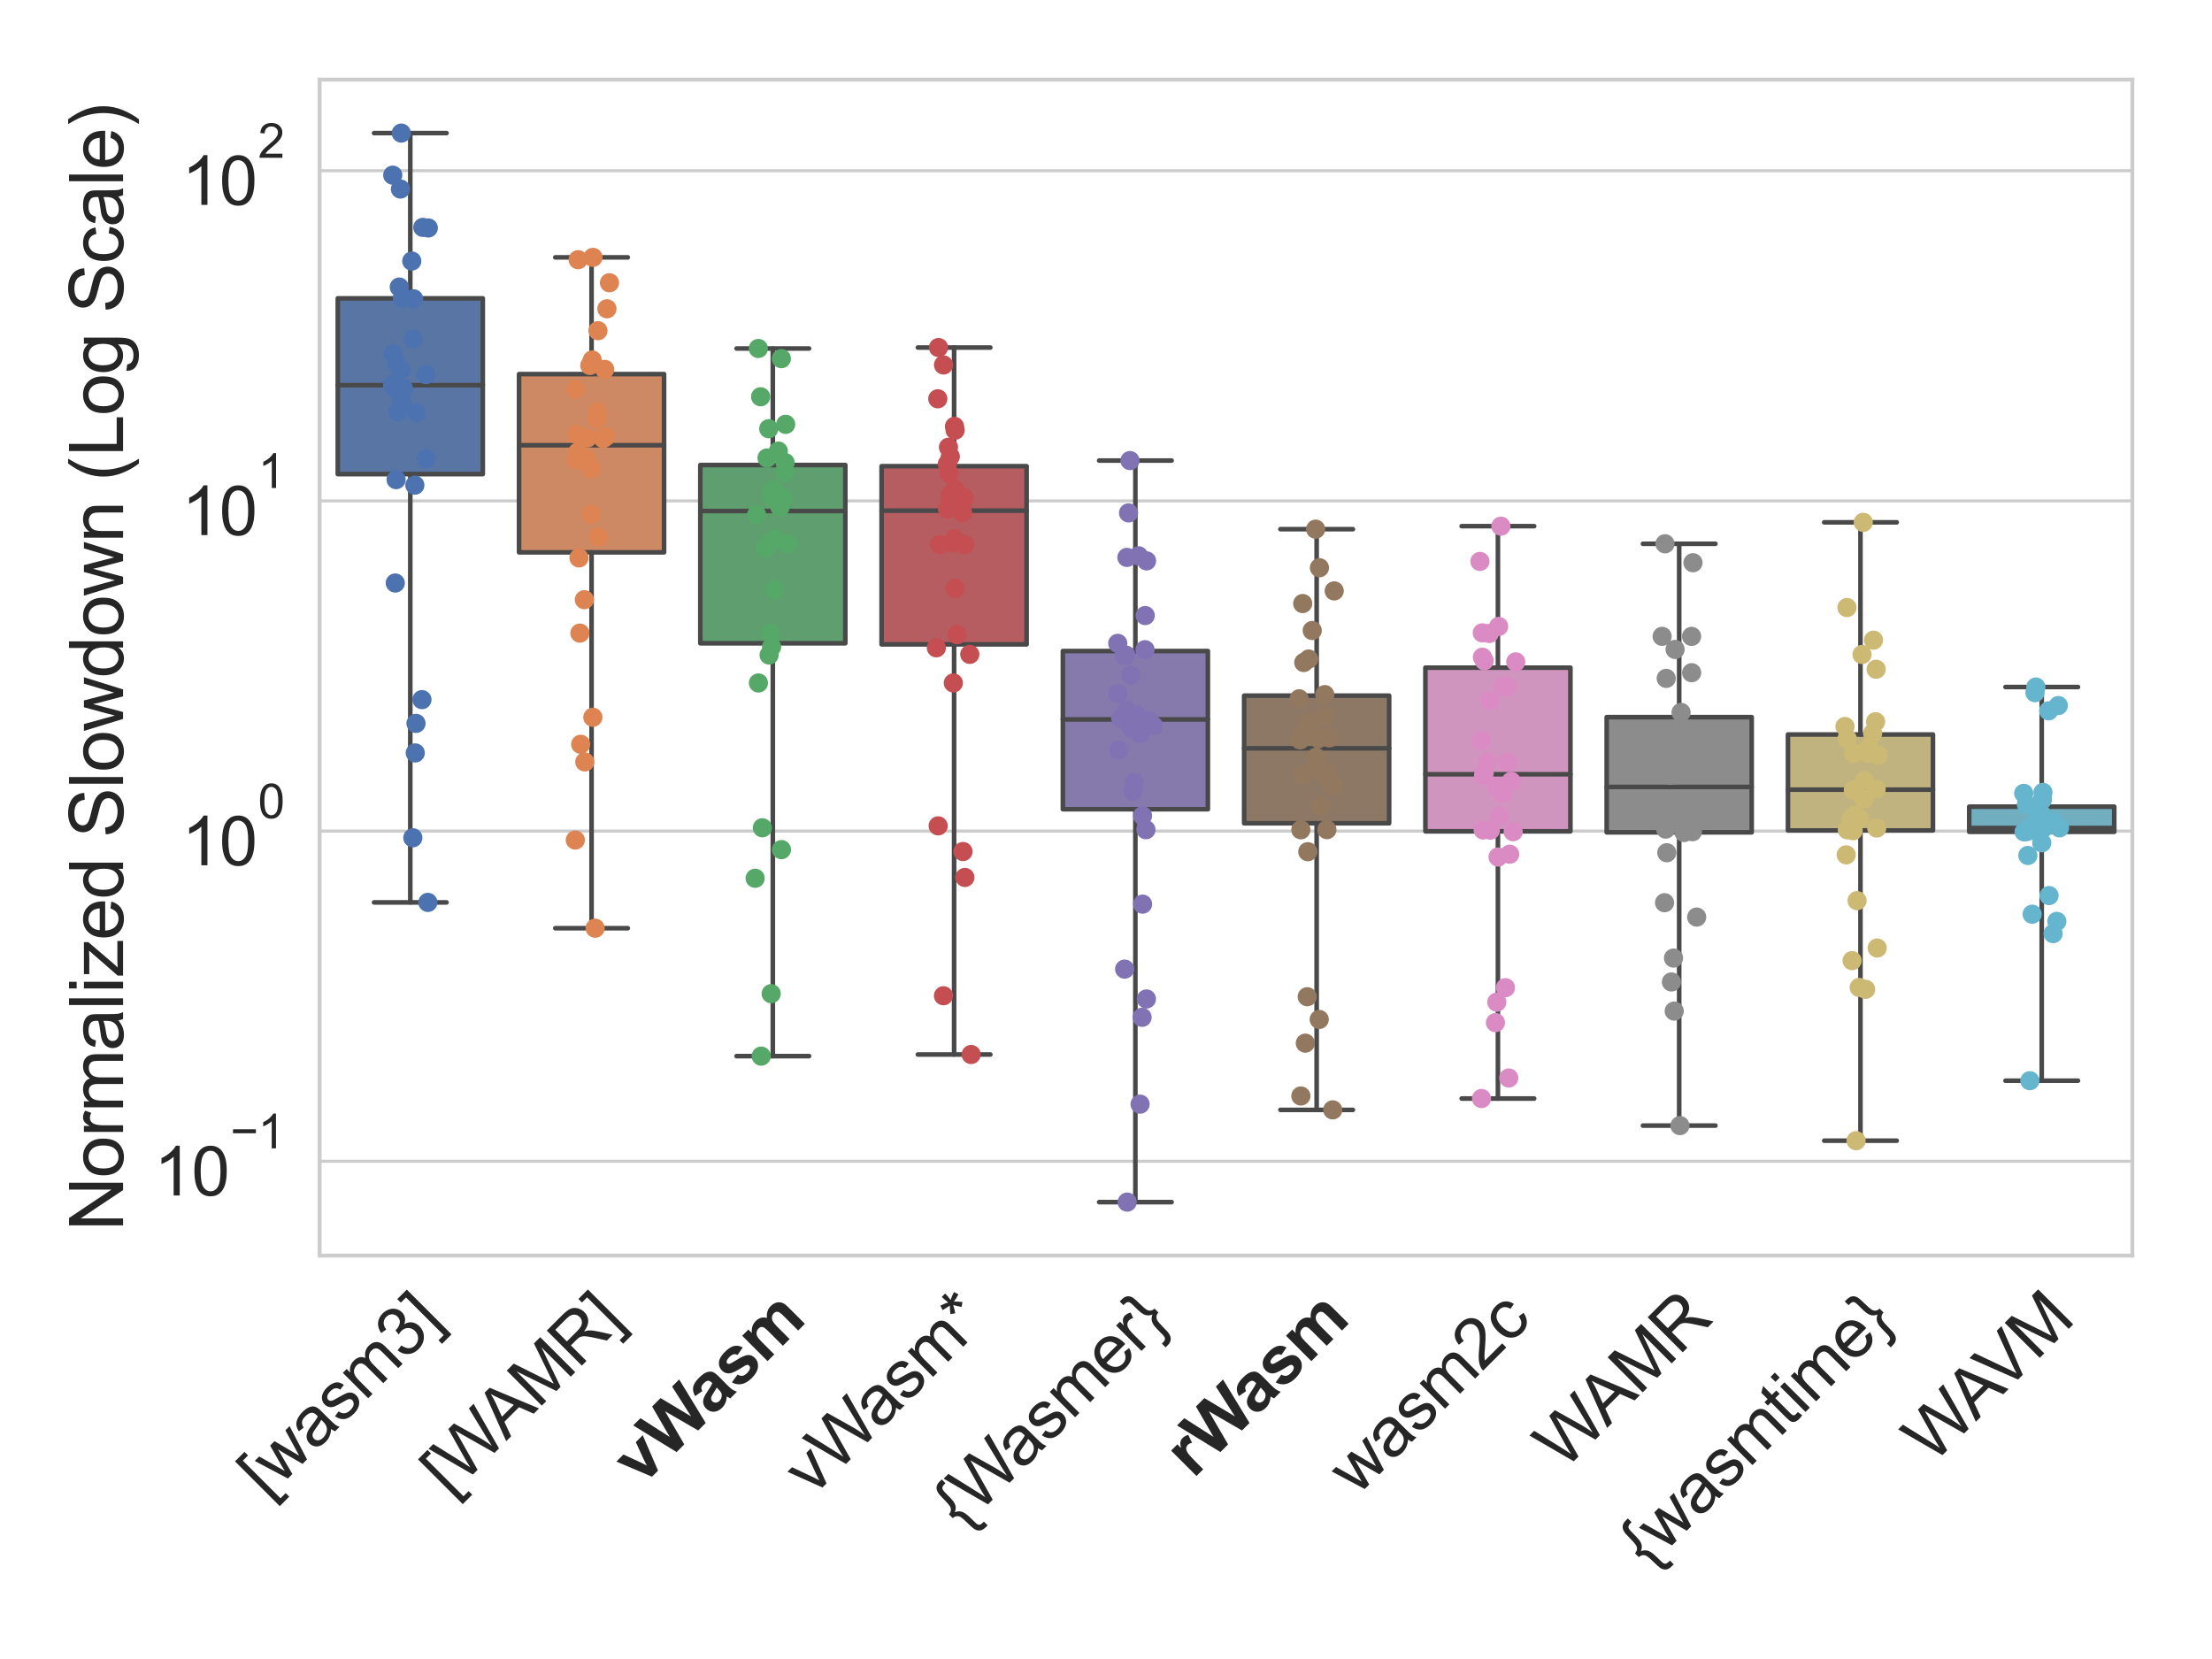 <?xml version="1.0" encoding="utf-8" standalone="no"?>
<!DOCTYPE svg PUBLIC "-//W3C//DTD SVG 1.1//EN"
  "http://www.w3.org/Graphics/SVG/1.1/DTD/svg11.dtd">
<svg xmlns:xlink="http://www.w3.org/1999/xlink" width="576pt" height="432pt" viewBox="0 0 576 432" xmlns="http://www.w3.org/2000/svg" version="1.1">
 <defs>
  <style type="text/css">*{stroke-linejoin: round; stroke-linecap: butt}</style>
 </defs>
 <g id="figure_1">
  <g id="patch_1">
   <path d="M 0 432 
L 576 432 
L 576 0 
L 0 0 
z
" style="fill: #ffffff"/>
  </g>
  <g id="axes_1">
   <g id="patch_2">
    <path d="M 83.236 326.946 
L 555.264 326.946 
L 555.264 20.736 
L 83.236 20.736 
z
" style="fill: #ffffff"/>
   </g>
   <g id="matplotlib.axis_1">
    <g id="xtick_1">
     <g id="text_1">
      <!-- [wasm3] -->
      <g style="fill: #262626" transform="translate(69.45 390.524)rotate(-45)scale(0.176 -0.176)">
       <defs>
        <path id="ArialMT-5b" d="M 434 -1272 
L 434 4581 
L 1675 4581 
L 1675 4116 
L 997 4116 
L 997 -806 
L 1675 -806 
L 1675 -1272 
L 434 -1272 
z
" transform="scale(0.016)"/>
        <path id="ArialMT-77" d="M 1034 0 
L 19 3319 
L 600 3319 
L 1128 1403 
L 1325 691 
Q 1338 744 1497 1375 
L 2025 3319 
L 2603 3319 
L 3100 1394 
L 3266 759 
L 3456 1400 
L 4025 3319 
L 4572 3319 
L 3534 0 
L 2950 0 
L 2422 1988 
L 2294 2553 
L 1622 0 
L 1034 0 
z
" transform="scale(0.016)"/>
        <path id="ArialMT-61" d="M 2588 409 
Q 2275 144 1986 34 
Q 1697 -75 1366 -75 
Q 819 -75 525 192 
Q 231 459 231 875 
Q 231 1119 342 1320 
Q 453 1522 633 1644 
Q 813 1766 1038 1828 
Q 1203 1872 1538 1913 
Q 2219 1994 2541 2106 
Q 2544 2222 2544 2253 
Q 2544 2597 2384 2738 
Q 2169 2928 1744 2928 
Q 1347 2928 1158 2789 
Q 969 2650 878 2297 
L 328 2372 
Q 403 2725 575 2942 
Q 747 3159 1072 3276 
Q 1397 3394 1825 3394 
Q 2250 3394 2515 3294 
Q 2781 3194 2906 3042 
Q 3031 2891 3081 2659 
Q 3109 2516 3109 2141 
L 3109 1391 
Q 3109 606 3145 398 
Q 3181 191 3288 0 
L 2700 0 
Q 2613 175 2588 409 
z
M 2541 1666 
Q 2234 1541 1622 1453 
Q 1275 1403 1131 1340 
Q 988 1278 909 1158 
Q 831 1038 831 891 
Q 831 666 1001 516 
Q 1172 366 1500 366 
Q 1825 366 2078 508 
Q 2331 650 2450 897 
Q 2541 1088 2541 1459 
L 2541 1666 
z
" transform="scale(0.016)"/>
        <path id="ArialMT-73" d="M 197 991 
L 753 1078 
Q 800 744 1014 566 
Q 1228 388 1613 388 
Q 2000 388 2187 545 
Q 2375 703 2375 916 
Q 2375 1106 2209 1216 
Q 2094 1291 1634 1406 
Q 1016 1563 777 1677 
Q 538 1791 414 1992 
Q 291 2194 291 2438 
Q 291 2659 392 2848 
Q 494 3038 669 3163 
Q 800 3259 1026 3326 
Q 1253 3394 1513 3394 
Q 1903 3394 2198 3281 
Q 2494 3169 2634 2976 
Q 2775 2784 2828 2463 
L 2278 2388 
Q 2241 2644 2061 2787 
Q 1881 2931 1553 2931 
Q 1166 2931 1000 2803 
Q 834 2675 834 2503 
Q 834 2394 903 2306 
Q 972 2216 1119 2156 
Q 1203 2125 1616 2013 
Q 2213 1853 2448 1751 
Q 2684 1650 2818 1456 
Q 2953 1263 2953 975 
Q 2953 694 2789 445 
Q 2625 197 2315 61 
Q 2006 -75 1616 -75 
Q 969 -75 630 194 
Q 291 463 197 991 
z
" transform="scale(0.016)"/>
        <path id="ArialMT-6d" d="M 422 0 
L 422 3319 
L 925 3319 
L 925 2853 
Q 1081 3097 1340 3245 
Q 1600 3394 1931 3394 
Q 2300 3394 2536 3241 
Q 2772 3088 2869 2813 
Q 3263 3394 3894 3394 
Q 4388 3394 4653 3120 
Q 4919 2847 4919 2278 
L 4919 0 
L 4359 0 
L 4359 2091 
Q 4359 2428 4304 2576 
Q 4250 2725 4106 2815 
Q 3963 2906 3769 2906 
Q 3419 2906 3187 2673 
Q 2956 2441 2956 1928 
L 2956 0 
L 2394 0 
L 2394 2156 
Q 2394 2531 2256 2718 
Q 2119 2906 1806 2906 
Q 1569 2906 1367 2781 
Q 1166 2656 1075 2415 
Q 984 2175 984 1722 
L 984 0 
L 422 0 
z
" transform="scale(0.016)"/>
        <path id="ArialMT-33" d="M 269 1209 
L 831 1284 
Q 928 806 1161 595 
Q 1394 384 1728 384 
Q 2125 384 2398 659 
Q 2672 934 2672 1341 
Q 2672 1728 2419 1979 
Q 2166 2231 1775 2231 
Q 1616 2231 1378 2169 
L 1441 2663 
Q 1497 2656 1531 2656 
Q 1891 2656 2178 2843 
Q 2466 3031 2466 3422 
Q 2466 3731 2256 3934 
Q 2047 4138 1716 4138 
Q 1388 4138 1169 3931 
Q 950 3725 888 3313 
L 325 3413 
Q 428 3978 793 4289 
Q 1159 4600 1703 4600 
Q 2078 4600 2393 4439 
Q 2709 4278 2876 4000 
Q 3044 3722 3044 3409 
Q 3044 3113 2884 2869 
Q 2725 2625 2413 2481 
Q 2819 2388 3044 2092 
Q 3269 1797 3269 1353 
Q 3269 753 2831 336 
Q 2394 -81 1725 -81 
Q 1122 -81 723 278 
Q 325 638 269 1209 
z
" transform="scale(0.016)"/>
        <path id="ArialMT-5d" d="M 1363 -1272 
L 122 -1272 
L 122 -806 
L 800 -806 
L 800 4116 
L 122 4116 
L 122 4581 
L 1363 4581 
L 1363 -1272 
z
" transform="scale(0.016)"/>
       </defs>
       <use xlink:href="#ArialMT-5b"/>
       <use xlink:href="#ArialMT-77" x="27.783"/>
       <use xlink:href="#ArialMT-61" x="100"/>
       <use xlink:href="#ArialMT-73" x="155.615"/>
       <use xlink:href="#ArialMT-6d" x="205.615"/>
       <use xlink:href="#ArialMT-33" x="288.916"/>
       <use xlink:href="#ArialMT-5d" x="344.531"/>
      </g>
     </g>
    </g>
    <g id="xtick_2">
     <g id="text_2">
      <!-- [WAMR] -->
      <g style="fill: #262626" transform="translate(117.098 390.005)rotate(-45)scale(0.176 -0.176)">
       <defs>
        <path id="ArialMT-57" d="M 1294 0 
L 78 4581 
L 700 4581 
L 1397 1578 
Q 1509 1106 1591 641 
Q 1766 1375 1797 1488 
L 2669 4581 
L 3400 4581 
L 4056 2263 
Q 4303 1400 4413 641 
Q 4500 1075 4641 1638 
L 5359 4581 
L 5969 4581 
L 4713 0 
L 4128 0 
L 3163 3491 
Q 3041 3928 3019 4028 
Q 2947 3713 2884 3491 
L 1913 0 
L 1294 0 
z
" transform="scale(0.016)"/>
        <path id="ArialMT-41" d="M -9 0 
L 1750 4581 
L 2403 4581 
L 4278 0 
L 3588 0 
L 3053 1388 
L 1138 1388 
L 634 0 
L -9 0 
z
M 1313 1881 
L 2866 1881 
L 2388 3150 
Q 2169 3728 2063 4100 
Q 1975 3659 1816 3225 
L 1313 1881 
z
" transform="scale(0.016)"/>
        <path id="ArialMT-4d" d="M 475 0 
L 475 4581 
L 1388 4581 
L 2472 1338 
Q 2622 884 2691 659 
Q 2769 909 2934 1394 
L 4031 4581 
L 4847 4581 
L 4847 0 
L 4263 0 
L 4263 3834 
L 2931 0 
L 2384 0 
L 1059 3900 
L 1059 0 
L 475 0 
z
" transform="scale(0.016)"/>
        <path id="ArialMT-52" d="M 503 0 
L 503 4581 
L 2534 4581 
Q 3147 4581 3465 4457 
Q 3784 4334 3975 4021 
Q 4166 3709 4166 3331 
Q 4166 2844 3850 2509 
Q 3534 2175 2875 2084 
Q 3116 1969 3241 1856 
Q 3506 1613 3744 1247 
L 4541 0 
L 3778 0 
L 3172 953 
Q 2906 1366 2734 1584 
Q 2563 1803 2427 1890 
Q 2291 1978 2150 2013 
Q 2047 2034 1813 2034 
L 1109 2034 
L 1109 0 
L 503 0 
z
M 1109 2559 
L 2413 2559 
Q 2828 2559 3062 2645 
Q 3297 2731 3419 2920 
Q 3541 3109 3541 3331 
Q 3541 3656 3305 3865 
Q 3069 4075 2559 4075 
L 1109 4075 
L 1109 2559 
z
" transform="scale(0.016)"/>
       </defs>
       <use xlink:href="#ArialMT-5b"/>
       <use xlink:href="#ArialMT-57" x="27.783"/>
       <use xlink:href="#ArialMT-41" x="118.418"/>
       <use xlink:href="#ArialMT-4d" x="185.117"/>
       <use xlink:href="#ArialMT-52" x="268.418"/>
       <use xlink:href="#ArialMT-5d" x="340.635"/>
      </g>
     </g>
    </g>
    <g id="xtick_3">
     <g id="text_3">
      <!-- vWasm -->
      <g style="fill: #262626" transform="translate(167.043 387.263)rotate(-45)scale(0.176 -0.176)">
       <defs>
        <path id="Arial-BoldMT-76" d="M 1372 0 
L 34 3319 
L 956 3319 
L 1581 1625 
L 1763 1059 
Q 1834 1275 1853 1344 
Q 1897 1484 1947 1625 
L 2578 3319 
L 3481 3319 
L 2163 0 
L 1372 0 
z
" transform="scale(0.016)"/>
        <path id="Arial-BoldMT-57" d="M 1116 0 
L 22 4581 
L 969 4581 
L 1659 1434 
L 2497 4581 
L 3597 4581 
L 4400 1381 
L 5103 4581 
L 6034 4581 
L 4922 0 
L 3941 0 
L 3028 3425 
L 2119 0 
L 1116 0 
z
" transform="scale(0.016)"/>
        <path id="Arial-BoldMT-61" d="M 1116 2306 
L 319 2450 
Q 453 2931 781 3162 
Q 1109 3394 1756 3394 
Q 2344 3394 2631 3255 
Q 2919 3116 3036 2902 
Q 3153 2688 3153 2116 
L 3144 1091 
Q 3144 653 3186 445 
Q 3228 238 3344 0 
L 2475 0 
Q 2441 88 2391 259 
Q 2369 338 2359 363 
Q 2134 144 1878 34 
Q 1622 -75 1331 -75 
Q 819 -75 523 203 
Q 228 481 228 906 
Q 228 1188 362 1408 
Q 497 1628 739 1745 
Q 981 1863 1438 1950 
Q 2053 2066 2291 2166 
L 2291 2253 
Q 2291 2506 2166 2614 
Q 2041 2722 1694 2722 
Q 1459 2722 1328 2630 
Q 1197 2538 1116 2306 
z
M 2291 1594 
Q 2122 1538 1756 1459 
Q 1391 1381 1278 1306 
Q 1106 1184 1106 997 
Q 1106 813 1243 678 
Q 1381 544 1594 544 
Q 1831 544 2047 700 
Q 2206 819 2256 991 
Q 2291 1103 2291 1419 
L 2291 1594 
z
" transform="scale(0.016)"/>
        <path id="Arial-BoldMT-73" d="M 150 947 
L 1031 1081 
Q 1088 825 1259 692 
Q 1431 559 1741 559 
Q 2081 559 2253 684 
Q 2369 772 2369 919 
Q 2369 1019 2306 1084 
Q 2241 1147 2013 1200 
Q 950 1434 666 1628 
Q 272 1897 272 2375 
Q 272 2806 612 3100 
Q 953 3394 1669 3394 
Q 2350 3394 2681 3172 
Q 3013 2950 3138 2516 
L 2309 2363 
Q 2256 2556 2107 2659 
Q 1959 2763 1684 2763 
Q 1338 2763 1188 2666 
Q 1088 2597 1088 2488 
Q 1088 2394 1175 2328 
Q 1294 2241 1995 2081 
Q 2697 1922 2975 1691 
Q 3250 1456 3250 1038 
Q 3250 581 2869 253 
Q 2488 -75 1741 -75 
Q 1063 -75 667 200 
Q 272 475 150 947 
z
" transform="scale(0.016)"/>
        <path id="Arial-BoldMT-6d" d="M 394 3319 
L 1203 3319 
L 1203 2866 
Q 1638 3394 2238 3394 
Q 2556 3394 2790 3262 
Q 3025 3131 3175 2866 
Q 3394 3131 3647 3262 
Q 3900 3394 4188 3394 
Q 4553 3394 4806 3245 
Q 5059 3097 5184 2809 
Q 5275 2597 5275 2122 
L 5275 0 
L 4397 0 
L 4397 1897 
Q 4397 2391 4306 2534 
Q 4184 2722 3931 2722 
Q 3747 2722 3584 2609 
Q 3422 2497 3350 2280 
Q 3278 2063 3278 1594 
L 3278 0 
L 2400 0 
L 2400 1819 
Q 2400 2303 2353 2443 
Q 2306 2584 2207 2653 
Q 2109 2722 1941 2722 
Q 1738 2722 1575 2612 
Q 1413 2503 1342 2297 
Q 1272 2091 1272 1613 
L 1272 0 
L 394 0 
L 394 3319 
z
" transform="scale(0.016)"/>
       </defs>
       <use xlink:href="#Arial-BoldMT-76"/>
       <use xlink:href="#Arial-BoldMT-57" x="55.615"/>
       <use xlink:href="#Arial-BoldMT-61" x="146.25"/>
       <use xlink:href="#Arial-BoldMT-73" x="201.865"/>
       <use xlink:href="#Arial-BoldMT-6d" x="257.48"/>
      </g>
     </g>
    </g>
    <g id="xtick_4">
     <g id="text_4">
      <!-- vWasm* -->
      <g style="fill: #262626" transform="translate(211.498 390.011)rotate(-45)scale(0.176 -0.176)">
       <defs>
        <path id="ArialMT-76" d="M 1344 0 
L 81 3319 
L 675 3319 
L 1388 1331 
Q 1503 1009 1600 663 
Q 1675 925 1809 1294 
L 2547 3319 
L 3125 3319 
L 1869 0 
L 1344 0 
z
" transform="scale(0.016)"/>
        <path id="ArialMT-2a" d="M 200 3741 
L 344 4184 
Q 841 4009 1066 3881 
Q 1006 4447 1003 4659 
L 1456 4659 
Q 1447 4350 1384 3884 
Q 1706 4047 2122 4184 
L 2266 3741 
Q 1869 3609 1488 3566 
Q 1678 3400 2025 2975 
L 1650 2709 
Q 1469 2956 1222 3381 
Q 991 2941 816 2709 
L 447 2975 
Q 809 3422 966 3566 
Q 563 3644 200 3741 
z
" transform="scale(0.016)"/>
       </defs>
       <use xlink:href="#ArialMT-76"/>
       <use xlink:href="#ArialMT-57" x="50"/>
       <use xlink:href="#ArialMT-61" x="140.635"/>
       <use xlink:href="#ArialMT-73" x="196.25"/>
       <use xlink:href="#ArialMT-6d" x="246.25"/>
       <use xlink:href="#ArialMT-2a" x="329.551"/>
      </g>
     </g>
    </g>
    <g id="xtick_5">
     <g id="text_5">
      <!-- {Wasmer} -->
      <g style="fill: #262626" transform="translate(250.539 398.475)rotate(-45)scale(0.176 -0.176)">
       <defs>
        <path id="ArialMT-7b" d="M 178 1913 
Q 419 1919 570 2042 
Q 722 2166 772 2381 
Q 822 2597 825 3119 
Q 828 3641 844 3806 
Q 872 4069 948 4228 
Q 1025 4388 1137 4483 
Q 1250 4578 1425 4628 
Q 1544 4659 1813 4659 
L 1988 4659 
L 1988 4169 
L 1891 4169 
Q 1566 4169 1459 4051 
Q 1353 3934 1353 3528 
Q 1353 2709 1319 2494 
Q 1263 2159 1127 1978 
Q 991 1797 700 1656 
Q 1044 1513 1198 1217 
Q 1353 922 1353 250 
Q 1353 -359 1366 -475 
Q 1391 -688 1492 -772 
Q 1594 -856 1891 -856 
L 1988 -856 
L 1988 -1347 
L 1813 -1347 
Q 1506 -1347 1369 -1297 
Q 1169 -1225 1037 -1064 
Q 906 -903 867 -656 
Q 828 -409 825 153 
Q 822 716 772 931 
Q 722 1147 570 1272 
Q 419 1397 178 1403 
L 178 1913 
z
" transform="scale(0.016)"/>
        <path id="ArialMT-65" d="M 2694 1069 
L 3275 997 
Q 3138 488 2766 206 
Q 2394 -75 1816 -75 
Q 1088 -75 661 373 
Q 234 822 234 1631 
Q 234 2469 665 2931 
Q 1097 3394 1784 3394 
Q 2450 3394 2872 2941 
Q 3294 2488 3294 1666 
Q 3294 1616 3291 1516 
L 816 1516 
Q 847 969 1125 678 
Q 1403 388 1819 388 
Q 2128 388 2347 550 
Q 2566 713 2694 1069 
z
M 847 1978 
L 2700 1978 
Q 2663 2397 2488 2606 
Q 2219 2931 1791 2931 
Q 1403 2931 1139 2672 
Q 875 2413 847 1978 
z
" transform="scale(0.016)"/>
        <path id="ArialMT-72" d="M 416 0 
L 416 3319 
L 922 3319 
L 922 2816 
Q 1116 3169 1280 3281 
Q 1444 3394 1641 3394 
Q 1925 3394 2219 3213 
L 2025 2691 
Q 1819 2813 1613 2813 
Q 1428 2813 1281 2702 
Q 1134 2591 1072 2394 
Q 978 2094 978 1738 
L 978 0 
L 416 0 
z
" transform="scale(0.016)"/>
        <path id="ArialMT-7d" d="M 1956 1913 
L 1956 1403 
Q 1716 1397 1564 1272 
Q 1413 1147 1363 933 
Q 1313 719 1309 197 
Q 1306 -325 1291 -491 
Q 1263 -756 1186 -914 
Q 1109 -1072 996 -1167 
Q 884 -1263 709 -1313 
Q 591 -1347 322 -1347 
L 147 -1347 
L 147 -856 
L 244 -856 
Q 569 -856 675 -739 
Q 781 -622 781 -213 
Q 781 569 809 778 
Q 859 1125 1009 1333 
Q 1159 1541 1434 1656 
Q 1075 1828 928 2111 
Q 781 2394 781 3066 
Q 781 3675 766 3794 
Q 744 4003 642 4086 
Q 541 4169 244 4169 
L 147 4169 
L 147 4659 
L 322 4659 
Q 628 4659 766 4609 
Q 966 4541 1097 4378 
Q 1228 4216 1267 3969 
Q 1306 3722 1309 3159 
Q 1313 2597 1363 2383 
Q 1413 2169 1564 2044 
Q 1716 1919 1956 1913 
z
" transform="scale(0.016)"/>
       </defs>
       <use xlink:href="#ArialMT-7b"/>
       <use xlink:href="#ArialMT-57" x="33.398"/>
       <use xlink:href="#ArialMT-61" x="124.033"/>
       <use xlink:href="#ArialMT-73" x="179.648"/>
       <use xlink:href="#ArialMT-6d" x="229.648"/>
       <use xlink:href="#ArialMT-65" x="312.949"/>
       <use xlink:href="#ArialMT-72" x="368.564"/>
       <use xlink:href="#ArialMT-7d" x="401.865"/>
      </g>
     </g>
    </g>
    <g id="xtick_6">
     <g id="text_6">
      <!-- rWasm -->
      <g style="fill: #262626" transform="translate(310.728 385.186)rotate(-45)scale(0.176 -0.176)">
       <defs>
        <path id="Arial-BoldMT-72" d="M 1300 0 
L 422 0 
L 422 3319 
L 1238 3319 
L 1238 2847 
Q 1447 3181 1614 3287 
Q 1781 3394 1994 3394 
Q 2294 3394 2572 3228 
L 2300 2463 
Q 2078 2606 1888 2606 
Q 1703 2606 1575 2504 
Q 1447 2403 1373 2137 
Q 1300 1872 1300 1025 
L 1300 0 
z
" transform="scale(0.016)"/>
       </defs>
       <use xlink:href="#Arial-BoldMT-72"/>
       <use xlink:href="#Arial-BoldMT-57" x="38.916"/>
       <use xlink:href="#Arial-BoldMT-61" x="129.551"/>
       <use xlink:href="#Arial-BoldMT-73" x="185.166"/>
       <use xlink:href="#Arial-BoldMT-6d" x="240.781"/>
      </g>
     </g>
    </g>
    <g id="xtick_7">
     <g id="text_7">
      <!-- wasm2c -->
      <g style="fill: #262626" transform="translate(353.322 389.795)rotate(-45)scale(0.176 -0.176)">
       <defs>
        <path id="ArialMT-32" d="M 3222 541 
L 3222 0 
L 194 0 
Q 188 203 259 391 
Q 375 700 629 1000 
Q 884 1300 1366 1694 
Q 2113 2306 2375 2664 
Q 2638 3022 2638 3341 
Q 2638 3675 2398 3904 
Q 2159 4134 1775 4134 
Q 1369 4134 1125 3890 
Q 881 3647 878 3216 
L 300 3275 
Q 359 3922 746 4261 
Q 1134 4600 1788 4600 
Q 2447 4600 2831 4234 
Q 3216 3869 3216 3328 
Q 3216 3053 3103 2787 
Q 2991 2522 2730 2228 
Q 2469 1934 1863 1422 
Q 1356 997 1212 845 
Q 1069 694 975 541 
L 3222 541 
z
" transform="scale(0.016)"/>
        <path id="ArialMT-63" d="M 2588 1216 
L 3141 1144 
Q 3050 572 2676 248 
Q 2303 -75 1759 -75 
Q 1078 -75 664 370 
Q 250 816 250 1647 
Q 250 2184 428 2587 
Q 606 2991 970 3192 
Q 1334 3394 1763 3394 
Q 2303 3394 2647 3120 
Q 2991 2847 3088 2344 
L 2541 2259 
Q 2463 2594 2264 2762 
Q 2066 2931 1784 2931 
Q 1359 2931 1093 2626 
Q 828 2322 828 1663 
Q 828 994 1084 691 
Q 1341 388 1753 388 
Q 2084 388 2306 591 
Q 2528 794 2588 1216 
z
" transform="scale(0.016)"/>
       </defs>
       <use xlink:href="#ArialMT-77"/>
       <use xlink:href="#ArialMT-61" x="72.217"/>
       <use xlink:href="#ArialMT-73" x="127.832"/>
       <use xlink:href="#ArialMT-6d" x="177.832"/>
       <use xlink:href="#ArialMT-32" x="261.133"/>
       <use xlink:href="#ArialMT-63" x="316.748"/>
      </g>
     </g>
    </g>
    <g id="xtick_8">
     <g id="text_8">
      <!-- WAMR -->
      <g style="fill: #262626" transform="translate(407.229 383.09)rotate(-45)scale(0.176 -0.176)">
       <use xlink:href="#ArialMT-57"/>
       <use xlink:href="#ArialMT-41" x="90.635"/>
       <use xlink:href="#ArialMT-4d" x="157.334"/>
       <use xlink:href="#ArialMT-52" x="240.635"/>
      </g>
     </g>
    </g>
    <g id="xtick_9">
     <g id="text_9">
      <!-- {wasmtime} -->
      <g style="fill: #262626" transform="translate(429.198 408.628)rotate(-45)scale(0.176 -0.176)">
       <defs>
        <path id="ArialMT-74" d="M 1650 503 
L 1731 6 
Q 1494 -44 1306 -44 
Q 1000 -44 831 53 
Q 663 150 594 308 
Q 525 466 525 972 
L 525 2881 
L 113 2881 
L 113 3319 
L 525 3319 
L 525 4141 
L 1084 4478 
L 1084 3319 
L 1650 3319 
L 1650 2881 
L 1084 2881 
L 1084 941 
Q 1084 700 1114 631 
Q 1144 563 1211 522 
Q 1278 481 1403 481 
Q 1497 481 1650 503 
z
" transform="scale(0.016)"/>
        <path id="ArialMT-69" d="M 425 3934 
L 425 4581 
L 988 4581 
L 988 3934 
L 425 3934 
z
M 425 0 
L 425 3319 
L 988 3319 
L 988 0 
L 425 0 
z
" transform="scale(0.016)"/>
       </defs>
       <use xlink:href="#ArialMT-7b"/>
       <use xlink:href="#ArialMT-77" x="33.398"/>
       <use xlink:href="#ArialMT-61" x="105.615"/>
       <use xlink:href="#ArialMT-73" x="161.23"/>
       <use xlink:href="#ArialMT-6d" x="211.23"/>
       <use xlink:href="#ArialMT-74" x="294.531"/>
       <use xlink:href="#ArialMT-69" x="322.314"/>
       <use xlink:href="#ArialMT-6d" x="344.531"/>
       <use xlink:href="#ArialMT-65" x="427.832"/>
       <use xlink:href="#ArialMT-7d" x="483.447"/>
      </g>
     </g>
    </g>
    <g id="xtick_10">
     <g id="text_10">
      <!-- WAVM -->
      <g style="fill: #262626" transform="translate(503.239 381.486)rotate(-45)scale(0.176 -0.176)">
       <defs>
        <path id="ArialMT-56" d="M 1803 0 
L 28 4581 
L 684 4581 
L 1875 1253 
Q 2019 853 2116 503 
Q 2222 878 2363 1253 
L 3600 4581 
L 4219 4581 
L 2425 0 
L 1803 0 
z
" transform="scale(0.016)"/>
       </defs>
       <use xlink:href="#ArialMT-57"/>
       <use xlink:href="#ArialMT-41" x="90.635"/>
       <use xlink:href="#ArialMT-56" x="149.959"/>
       <use xlink:href="#ArialMT-4d" x="216.658"/>
      </g>
     </g>
    </g>
   </g>
   <g id="matplotlib.axis_2">
    <g id="ytick_1">
     <g id="line2d_1">
      <path d="M 83.236 302.397 
L 555.264 302.397 
" clip-path="url(#pc051b974e4)" style="fill: none; stroke: #cccccc; stroke-width: 0.8; stroke-linecap: round"/>
     </g>
     <g id="text_11">
      <!-- $\mathdefault{10^{-1}}$ -->
      <g style="fill: #262626" transform="translate(40.088 311.472)scale(0.176 -0.176)">
       <defs>
        <path id="ArialMT-31" d="M 2384 0 
L 1822 0 
L 1822 3584 
Q 1619 3391 1289 3197 
Q 959 3003 697 2906 
L 697 3450 
Q 1169 3672 1522 3987 
Q 1875 4303 2022 4600 
L 2384 4600 
L 2384 0 
z
" transform="scale(0.016)"/>
        <path id="ArialMT-30" d="M 266 2259 
Q 266 3072 433 3567 
Q 600 4063 929 4331 
Q 1259 4600 1759 4600 
Q 2128 4600 2406 4451 
Q 2684 4303 2865 4023 
Q 3047 3744 3150 3342 
Q 3253 2941 3253 2259 
Q 3253 1453 3087 958 
Q 2922 463 2592 192 
Q 2263 -78 1759 -78 
Q 1097 -78 719 397 
Q 266 969 266 2259 
z
M 844 2259 
Q 844 1131 1108 757 
Q 1372 384 1759 384 
Q 2147 384 2411 759 
Q 2675 1134 2675 2259 
Q 2675 3391 2411 3762 
Q 2147 4134 1753 4134 
Q 1366 4134 1134 3806 
Q 844 3388 844 2259 
z
" transform="scale(0.016)"/>
        <path id="ArialMT-2212" d="M 3381 1997 
L 356 1997 
L 356 2522 
L 3381 2522 
L 3381 1997 
z
" transform="scale(0.016)"/>
       </defs>
       <use xlink:href="#ArialMT-31" transform="translate(0 0.994)"/>
       <use xlink:href="#ArialMT-30" transform="translate(55.615 0.994)"/>
       <use xlink:href="#ArialMT-2212" transform="translate(112.973 70.688)scale(0.7)"/>
       <use xlink:href="#ArialMT-31" transform="translate(153.852 70.688)scale(0.7)"/>
      </g>
     </g>
    </g>
    <g id="ytick_2">
     <g id="line2d_2">
      <path d="M 83.236 216.415 
L 555.264 216.415 
" clip-path="url(#pc051b974e4)" style="fill: none; stroke: #cccccc; stroke-width: 0.8; stroke-linecap: round"/>
     </g>
     <g id="text_12">
      <!-- $\mathdefault{10^{0}}$ -->
      <g style="fill: #262626" transform="translate(47.304 225.49)scale(0.176 -0.176)">
       <use xlink:href="#ArialMT-31" transform="translate(0 0.994)"/>
       <use xlink:href="#ArialMT-30" transform="translate(55.615 0.994)"/>
       <use xlink:href="#ArialMT-30" transform="translate(112.973 70.688)scale(0.7)"/>
      </g>
     </g>
    </g>
    <g id="ytick_3">
     <g id="line2d_3">
      <path d="M 83.236 130.433 
L 555.264 130.433 
" clip-path="url(#pc051b974e4)" style="fill: none; stroke: #cccccc; stroke-width: 0.8; stroke-linecap: round"/>
     </g>
     <g id="text_13">
      <!-- $\mathdefault{10^{1}}$ -->
      <g style="fill: #262626" transform="translate(47.304 139.508)scale(0.176 -0.176)">
       <use xlink:href="#ArialMT-31" transform="translate(0 0.994)"/>
       <use xlink:href="#ArialMT-30" transform="translate(55.615 0.994)"/>
       <use xlink:href="#ArialMT-31" transform="translate(112.973 70.688)scale(0.7)"/>
      </g>
     </g>
    </g>
    <g id="ytick_4">
     <g id="line2d_4">
      <path d="M 83.236 44.451 
L 555.264 44.451 
" clip-path="url(#pc051b974e4)" style="fill: none; stroke: #cccccc; stroke-width: 0.8; stroke-linecap: round"/>
     </g>
     <g id="text_14">
      <!-- $\mathdefault{10^{2}}$ -->
      <g style="fill: #262626" transform="translate(47.304 53.526)scale(0.176 -0.176)">
       <use xlink:href="#ArialMT-31" transform="translate(0 0.994)"/>
       <use xlink:href="#ArialMT-30" transform="translate(55.615 0.994)"/>
       <use xlink:href="#ArialMT-32" transform="translate(112.973 70.688)scale(0.7)"/>
      </g>
     </g>
    </g>
    <g id="ytick_5"/>
    <g id="ytick_6"/>
    <g id="ytick_7"/>
    <g id="ytick_8"/>
    <g id="ytick_9"/>
    <g id="ytick_10"/>
    <g id="ytick_11"/>
    <g id="ytick_12"/>
    <g id="ytick_13"/>
    <g id="ytick_14"/>
    <g id="ytick_15"/>
    <g id="ytick_16"/>
    <g id="ytick_17"/>
    <g id="ytick_18"/>
    <g id="ytick_19"/>
    <g id="ytick_20"/>
    <g id="ytick_21"/>
    <g id="ytick_22"/>
    <g id="ytick_23"/>
    <g id="ytick_24"/>
    <g id="ytick_25"/>
    <g id="ytick_26"/>
    <g id="ytick_27"/>
    <g id="ytick_28"/>
    <g id="ytick_29"/>
    <g id="ytick_30"/>
    <g id="ytick_31"/>
    <g id="ytick_32"/>
    <g id="text_15">
     <!-- Normalized Slowdown (Log Scale) -->
     <g style="fill: #262626" transform="translate(32.047 320.567)rotate(-90)scale(0.192 -0.192)">
      <defs>
       <path id="ArialMT-4e" d="M 488 0 
L 488 4581 
L 1109 4581 
L 3516 984 
L 3516 4581 
L 4097 4581 
L 4097 0 
L 3475 0 
L 1069 3600 
L 1069 0 
L 488 0 
z
" transform="scale(0.016)"/>
       <path id="ArialMT-6f" d="M 213 1659 
Q 213 2581 725 3025 
Q 1153 3394 1769 3394 
Q 2453 3394 2887 2945 
Q 3322 2497 3322 1706 
Q 3322 1066 3130 698 
Q 2938 331 2570 128 
Q 2203 -75 1769 -75 
Q 1072 -75 642 372 
Q 213 819 213 1659 
z
M 791 1659 
Q 791 1022 1069 705 
Q 1347 388 1769 388 
Q 2188 388 2466 706 
Q 2744 1025 2744 1678 
Q 2744 2294 2464 2611 
Q 2184 2928 1769 2928 
Q 1347 2928 1069 2612 
Q 791 2297 791 1659 
z
" transform="scale(0.016)"/>
       <path id="ArialMT-6c" d="M 409 0 
L 409 4581 
L 972 4581 
L 972 0 
L 409 0 
z
" transform="scale(0.016)"/>
       <path id="ArialMT-7a" d="M 125 0 
L 125 456 
L 2238 2881 
Q 1878 2863 1603 2863 
L 250 2863 
L 250 3319 
L 2963 3319 
L 2963 2947 
L 1166 841 
L 819 456 
Q 1197 484 1528 484 
L 3063 484 
L 3063 0 
L 125 0 
z
" transform="scale(0.016)"/>
       <path id="ArialMT-64" d="M 2575 0 
L 2575 419 
Q 2259 -75 1647 -75 
Q 1250 -75 917 144 
Q 584 363 401 755 
Q 219 1147 219 1656 
Q 219 2153 384 2558 
Q 550 2963 881 3178 
Q 1213 3394 1622 3394 
Q 1922 3394 2156 3267 
Q 2391 3141 2538 2938 
L 2538 4581 
L 3097 4581 
L 3097 0 
L 2575 0 
z
M 797 1656 
Q 797 1019 1065 703 
Q 1334 388 1700 388 
Q 2069 388 2326 689 
Q 2584 991 2584 1609 
Q 2584 2291 2321 2609 
Q 2059 2928 1675 2928 
Q 1300 2928 1048 2622 
Q 797 2316 797 1656 
z
" transform="scale(0.016)"/>
       <path id="ArialMT-20" transform="scale(0.016)"/>
       <path id="ArialMT-53" d="M 288 1472 
L 859 1522 
Q 900 1178 1048 958 
Q 1197 738 1509 602 
Q 1822 466 2213 466 
Q 2559 466 2825 569 
Q 3091 672 3220 851 
Q 3350 1031 3350 1244 
Q 3350 1459 3225 1620 
Q 3100 1781 2813 1891 
Q 2628 1963 1997 2114 
Q 1366 2266 1113 2400 
Q 784 2572 623 2826 
Q 463 3081 463 3397 
Q 463 3744 659 4045 
Q 856 4347 1234 4503 
Q 1613 4659 2075 4659 
Q 2584 4659 2973 4495 
Q 3363 4331 3572 4012 
Q 3781 3694 3797 3291 
L 3216 3247 
Q 3169 3681 2898 3903 
Q 2628 4125 2100 4125 
Q 1550 4125 1298 3923 
Q 1047 3722 1047 3438 
Q 1047 3191 1225 3031 
Q 1400 2872 2139 2705 
Q 2878 2538 3153 2413 
Q 3553 2228 3743 1945 
Q 3934 1663 3934 1294 
Q 3934 928 3725 604 
Q 3516 281 3123 101 
Q 2731 -78 2241 -78 
Q 1619 -78 1198 103 
Q 778 284 539 648 
Q 300 1013 288 1472 
z
" transform="scale(0.016)"/>
       <path id="ArialMT-6e" d="M 422 0 
L 422 3319 
L 928 3319 
L 928 2847 
Q 1294 3394 1984 3394 
Q 2284 3394 2536 3286 
Q 2788 3178 2913 3003 
Q 3038 2828 3088 2588 
Q 3119 2431 3119 2041 
L 3119 0 
L 2556 0 
L 2556 2019 
Q 2556 2363 2490 2533 
Q 2425 2703 2258 2804 
Q 2091 2906 1866 2906 
Q 1506 2906 1245 2678 
Q 984 2450 984 1813 
L 984 0 
L 422 0 
z
" transform="scale(0.016)"/>
       <path id="ArialMT-28" d="M 1497 -1347 
Q 1031 -759 709 28 
Q 388 816 388 1659 
Q 388 2403 628 3084 
Q 909 3875 1497 4659 
L 1900 4659 
Q 1522 4009 1400 3731 
Q 1209 3300 1100 2831 
Q 966 2247 966 1656 
Q 966 153 1900 -1347 
L 1497 -1347 
z
" transform="scale(0.016)"/>
       <path id="ArialMT-4c" d="M 469 0 
L 469 4581 
L 1075 4581 
L 1075 541 
L 3331 541 
L 3331 0 
L 469 0 
z
" transform="scale(0.016)"/>
       <path id="ArialMT-67" d="M 319 -275 
L 866 -356 
Q 900 -609 1056 -725 
Q 1266 -881 1628 -881 
Q 2019 -881 2231 -725 
Q 2444 -569 2519 -288 
Q 2563 -116 2559 434 
Q 2191 0 1641 0 
Q 956 0 581 494 
Q 206 988 206 1678 
Q 206 2153 378 2554 
Q 550 2956 876 3175 
Q 1203 3394 1644 3394 
Q 2231 3394 2613 2919 
L 2613 3319 
L 3131 3319 
L 3131 450 
Q 3131 -325 2973 -648 
Q 2816 -972 2473 -1159 
Q 2131 -1347 1631 -1347 
Q 1038 -1347 672 -1080 
Q 306 -813 319 -275 
z
M 784 1719 
Q 784 1066 1043 766 
Q 1303 466 1694 466 
Q 2081 466 2343 764 
Q 2606 1063 2606 1700 
Q 2606 2309 2336 2618 
Q 2066 2928 1684 2928 
Q 1309 2928 1046 2623 
Q 784 2319 784 1719 
z
" transform="scale(0.016)"/>
       <path id="ArialMT-29" d="M 791 -1347 
L 388 -1347 
Q 1322 153 1322 1656 
Q 1322 2244 1188 2822 
Q 1081 3291 891 3722 
Q 769 4003 388 4659 
L 791 4659 
Q 1378 3875 1659 3084 
Q 1900 2403 1900 1659 
Q 1900 816 1576 28 
Q 1253 -759 791 -1347 
z
" transform="scale(0.016)"/>
      </defs>
      <use xlink:href="#ArialMT-4e"/>
      <use xlink:href="#ArialMT-6f" x="72.217"/>
      <use xlink:href="#ArialMT-72" x="127.832"/>
      <use xlink:href="#ArialMT-6d" x="161.133"/>
      <use xlink:href="#ArialMT-61" x="244.434"/>
      <use xlink:href="#ArialMT-6c" x="300.049"/>
      <use xlink:href="#ArialMT-69" x="322.266"/>
      <use xlink:href="#ArialMT-7a" x="344.482"/>
      <use xlink:href="#ArialMT-65" x="394.482"/>
      <use xlink:href="#ArialMT-64" x="450.098"/>
      <use xlink:href="#ArialMT-20" x="505.713"/>
      <use xlink:href="#ArialMT-53" x="533.496"/>
      <use xlink:href="#ArialMT-6c" x="600.195"/>
      <use xlink:href="#ArialMT-6f" x="622.412"/>
      <use xlink:href="#ArialMT-77" x="678.027"/>
      <use xlink:href="#ArialMT-64" x="750.244"/>
      <use xlink:href="#ArialMT-6f" x="805.859"/>
      <use xlink:href="#ArialMT-77" x="861.475"/>
      <use xlink:href="#ArialMT-6e" x="933.691"/>
      <use xlink:href="#ArialMT-20" x="989.307"/>
      <use xlink:href="#ArialMT-28" x="1017.09"/>
      <use xlink:href="#ArialMT-4c" x="1050.391"/>
      <use xlink:href="#ArialMT-6f" x="1106.006"/>
      <use xlink:href="#ArialMT-67" x="1161.621"/>
      <use xlink:href="#ArialMT-20" x="1217.236"/>
      <use xlink:href="#ArialMT-53" x="1245.02"/>
      <use xlink:href="#ArialMT-63" x="1311.719"/>
      <use xlink:href="#ArialMT-61" x="1361.719"/>
      <use xlink:href="#ArialMT-6c" x="1417.334"/>
      <use xlink:href="#ArialMT-65" x="1439.551"/>
      <use xlink:href="#ArialMT-29" x="1495.166"/>
     </g>
    </g>
   </g>
   <g id="patch_3">
    <path d="M 87.957 123.456 
L 125.719 123.456 
L 125.719 77.686 
L 87.957 77.686 
L 87.957 123.456 
z
" clip-path="url(#pc051b974e4)" style="fill: #5875a4; stroke: #494949; stroke-width: 1.2; stroke-linejoin: miter"/>
   </g>
   <g id="patch_4">
    <path d="M 135.159 143.825 
L 172.922 143.825 
L 172.922 97.413 
L 135.159 97.413 
L 135.159 143.825 
z
" clip-path="url(#pc051b974e4)" style="fill: #cc8963; stroke: #494949; stroke-width: 1.2; stroke-linejoin: miter"/>
   </g>
   <g id="patch_5">
    <path d="M 182.362 167.508 
L 220.124 167.508 
L 220.124 121.09 
L 182.362 121.09 
L 182.362 167.508 
z
" clip-path="url(#pc051b974e4)" style="fill: #5f9e6e; stroke: #494949; stroke-width: 1.2; stroke-linejoin: miter"/>
   </g>
   <g id="patch_6">
    <path d="M 229.565 167.798 
L 267.327 167.798 
L 267.327 121.394 
L 229.565 121.394 
L 229.565 167.798 
z
" clip-path="url(#pc051b974e4)" style="fill: #b55d60; stroke: #494949; stroke-width: 1.2; stroke-linejoin: miter"/>
   </g>
   <g id="patch_7">
    <path d="M 276.768 210.723 
L 314.53 210.723 
L 314.53 169.526 
L 276.768 169.526 
L 276.768 210.723 
z
" clip-path="url(#pc051b974e4)" style="fill: #857aab; stroke: #494949; stroke-width: 1.2; stroke-linejoin: miter"/>
   </g>
   <g id="patch_8">
    <path d="M 323.97 214.377 
L 361.733 214.377 
L 361.733 181.144 
L 323.97 181.144 
L 323.97 214.377 
z
" clip-path="url(#pc051b974e4)" style="fill: #8d7866; stroke: #494949; stroke-width: 1.2; stroke-linejoin: miter"/>
   </g>
   <g id="patch_9">
    <path d="M 371.173 216.475 
L 408.935 216.475 
L 408.935 173.855 
L 371.173 173.855 
L 371.173 216.475 
z
" clip-path="url(#pc051b974e4)" style="fill: #d095bf; stroke: #494949; stroke-width: 1.2; stroke-linejoin: miter"/>
   </g>
   <g id="patch_10">
    <path d="M 418.376 216.738 
L 456.138 216.738 
L 456.138 186.739 
L 418.376 186.739 
L 418.376 216.738 
z
" clip-path="url(#pc051b974e4)" style="fill: #8c8c8c; stroke: #494949; stroke-width: 1.2; stroke-linejoin: miter"/>
   </g>
   <g id="patch_11">
    <path d="M 465.579 216.257 
L 503.341 216.257 
L 503.341 191.262 
L 465.579 191.262 
L 465.579 216.257 
z
" clip-path="url(#pc051b974e4)" style="fill: #c1b37f; stroke: #494949; stroke-width: 1.2; stroke-linejoin: miter"/>
   </g>
   <g id="patch_12">
    <path d="M 512.782 216.605 
L 550.544 216.605 
L 550.544 210.056 
L 512.782 210.056 
L 512.782 216.605 
z
" clip-path="url(#pc051b974e4)" style="fill: #71aec0; stroke: #494949; stroke-width: 1.2; stroke-linejoin: miter"/>
   </g>
   <g id="line2d_5">
    <path d="M 106.838 123.456 
L 106.838 234.985 
" clip-path="url(#pc051b974e4)" style="fill: none; stroke: #494949; stroke-width: 1.2; stroke-linecap: round"/>
   </g>
   <g id="line2d_6">
    <path d="M 106.838 77.686 
L 106.838 34.655 
" clip-path="url(#pc051b974e4)" style="fill: none; stroke: #494949; stroke-width: 1.2; stroke-linecap: round"/>
   </g>
   <g id="line2d_7">
    <path d="M 97.397 234.985 
L 116.278 234.985 
" clip-path="url(#pc051b974e4)" style="fill: none; stroke: #494949; stroke-width: 1.2; stroke-linecap: round"/>
   </g>
   <g id="line2d_8">
    <path d="M 97.397 34.655 
L 116.278 34.655 
" clip-path="url(#pc051b974e4)" style="fill: none; stroke: #494949; stroke-width: 1.2; stroke-linecap: round"/>
   </g>
   <g id="line2d_9"/>
   <g id="line2d_10">
    <path d="M 154.04 143.825 
L 154.04 241.701 
" clip-path="url(#pc051b974e4)" style="fill: none; stroke: #494949; stroke-width: 1.2; stroke-linecap: round"/>
   </g>
   <g id="line2d_11">
    <path d="M 154.04 97.413 
L 154.04 67.017 
" clip-path="url(#pc051b974e4)" style="fill: none; stroke: #494949; stroke-width: 1.2; stroke-linecap: round"/>
   </g>
   <g id="line2d_12">
    <path d="M 144.6 241.701 
L 163.481 241.701 
" clip-path="url(#pc051b974e4)" style="fill: none; stroke: #494949; stroke-width: 1.2; stroke-linecap: round"/>
   </g>
   <g id="line2d_13">
    <path d="M 144.6 67.017 
L 163.481 67.017 
" clip-path="url(#pc051b974e4)" style="fill: none; stroke: #494949; stroke-width: 1.2; stroke-linecap: round"/>
   </g>
   <g id="line2d_14"/>
   <g id="line2d_15">
    <path d="M 201.243 167.508 
L 201.243 275.013 
" clip-path="url(#pc051b974e4)" style="fill: none; stroke: #494949; stroke-width: 1.2; stroke-linecap: round"/>
   </g>
   <g id="line2d_16">
    <path d="M 201.243 121.09 
L 201.243 90.745 
" clip-path="url(#pc051b974e4)" style="fill: none; stroke: #494949; stroke-width: 1.2; stroke-linecap: round"/>
   </g>
   <g id="line2d_17">
    <path d="M 191.803 275.013 
L 210.684 275.013 
" clip-path="url(#pc051b974e4)" style="fill: none; stroke: #494949; stroke-width: 1.2; stroke-linecap: round"/>
   </g>
   <g id="line2d_18">
    <path d="M 191.803 90.745 
L 210.684 90.745 
" clip-path="url(#pc051b974e4)" style="fill: none; stroke: #494949; stroke-width: 1.2; stroke-linecap: round"/>
   </g>
   <g id="line2d_19"/>
   <g id="line2d_20">
    <path d="M 248.446 167.798 
L 248.446 274.59 
" clip-path="url(#pc051b974e4)" style="fill: none; stroke: #494949; stroke-width: 1.2; stroke-linecap: round"/>
   </g>
   <g id="line2d_21">
    <path d="M 248.446 121.394 
L 248.446 90.499 
" clip-path="url(#pc051b974e4)" style="fill: none; stroke: #494949; stroke-width: 1.2; stroke-linecap: round"/>
   </g>
   <g id="line2d_22">
    <path d="M 239.005 274.59 
L 257.887 274.59 
" clip-path="url(#pc051b974e4)" style="fill: none; stroke: #494949; stroke-width: 1.2; stroke-linecap: round"/>
   </g>
   <g id="line2d_23">
    <path d="M 239.005 90.499 
L 257.887 90.499 
" clip-path="url(#pc051b974e4)" style="fill: none; stroke: #494949; stroke-width: 1.2; stroke-linecap: round"/>
   </g>
   <g id="line2d_24"/>
   <g id="line2d_25">
    <path d="M 295.649 210.723 
L 295.649 313.028 
" clip-path="url(#pc051b974e4)" style="fill: none; stroke: #494949; stroke-width: 1.2; stroke-linecap: round"/>
   </g>
   <g id="line2d_26">
    <path d="M 295.649 169.526 
L 295.649 119.933 
" clip-path="url(#pc051b974e4)" style="fill: none; stroke: #494949; stroke-width: 1.2; stroke-linecap: round"/>
   </g>
   <g id="line2d_27">
    <path d="M 286.208 313.028 
L 305.089 313.028 
" clip-path="url(#pc051b974e4)" style="fill: none; stroke: #494949; stroke-width: 1.2; stroke-linecap: round"/>
   </g>
   <g id="line2d_28">
    <path d="M 286.208 119.933 
L 305.089 119.933 
" clip-path="url(#pc051b974e4)" style="fill: none; stroke: #494949; stroke-width: 1.2; stroke-linecap: round"/>
   </g>
   <g id="line2d_29"/>
   <g id="line2d_30">
    <path d="M 342.852 214.377 
L 342.852 289.008 
" clip-path="url(#pc051b974e4)" style="fill: none; stroke: #494949; stroke-width: 1.2; stroke-linecap: round"/>
   </g>
   <g id="line2d_31">
    <path d="M 342.852 181.144 
L 342.852 137.795 
" clip-path="url(#pc051b974e4)" style="fill: none; stroke: #494949; stroke-width: 1.2; stroke-linecap: round"/>
   </g>
   <g id="line2d_32">
    <path d="M 333.411 289.008 
L 352.292 289.008 
" clip-path="url(#pc051b974e4)" style="fill: none; stroke: #494949; stroke-width: 1.2; stroke-linecap: round"/>
   </g>
   <g id="line2d_33">
    <path d="M 333.411 137.795 
L 352.292 137.795 
" clip-path="url(#pc051b974e4)" style="fill: none; stroke: #494949; stroke-width: 1.2; stroke-linecap: round"/>
   </g>
   <g id="line2d_34"/>
   <g id="line2d_35">
    <path d="M 390.054 216.475 
L 390.054 286.058 
" clip-path="url(#pc051b974e4)" style="fill: none; stroke: #494949; stroke-width: 1.2; stroke-linecap: round"/>
   </g>
   <g id="line2d_36">
    <path d="M 390.054 173.855 
L 390.054 137.012 
" clip-path="url(#pc051b974e4)" style="fill: none; stroke: #494949; stroke-width: 1.2; stroke-linecap: round"/>
   </g>
   <g id="line2d_37">
    <path d="M 380.614 286.058 
L 399.495 286.058 
" clip-path="url(#pc051b974e4)" style="fill: none; stroke: #494949; stroke-width: 1.2; stroke-linecap: round"/>
   </g>
   <g id="line2d_38">
    <path d="M 380.614 137.012 
L 399.495 137.012 
" clip-path="url(#pc051b974e4)" style="fill: none; stroke: #494949; stroke-width: 1.2; stroke-linecap: round"/>
   </g>
   <g id="line2d_39"/>
   <g id="line2d_40">
    <path d="M 437.257 216.738 
L 437.257 293.106 
" clip-path="url(#pc051b974e4)" style="fill: none; stroke: #494949; stroke-width: 1.2; stroke-linecap: round"/>
   </g>
   <g id="line2d_41">
    <path d="M 437.257 186.739 
L 437.257 141.604 
" clip-path="url(#pc051b974e4)" style="fill: none; stroke: #494949; stroke-width: 1.2; stroke-linecap: round"/>
   </g>
   <g id="line2d_42">
    <path d="M 427.817 293.106 
L 446.698 293.106 
" clip-path="url(#pc051b974e4)" style="fill: none; stroke: #494949; stroke-width: 1.2; stroke-linecap: round"/>
   </g>
   <g id="line2d_43">
    <path d="M 427.817 141.604 
L 446.698 141.604 
" clip-path="url(#pc051b974e4)" style="fill: none; stroke: #494949; stroke-width: 1.2; stroke-linecap: round"/>
   </g>
   <g id="line2d_44"/>
   <g id="line2d_45">
    <path d="M 484.46 216.257 
L 484.46 297.035 
" clip-path="url(#pc051b974e4)" style="fill: none; stroke: #494949; stroke-width: 1.2; stroke-linecap: round"/>
   </g>
   <g id="line2d_46">
    <path d="M 484.46 191.262 
L 484.46 136.012 
" clip-path="url(#pc051b974e4)" style="fill: none; stroke: #494949; stroke-width: 1.2; stroke-linecap: round"/>
   </g>
   <g id="line2d_47">
    <path d="M 475.019 297.035 
L 493.9 297.035 
" clip-path="url(#pc051b974e4)" style="fill: none; stroke: #494949; stroke-width: 1.2; stroke-linecap: round"/>
   </g>
   <g id="line2d_48">
    <path d="M 475.019 136.012 
L 493.9 136.012 
" clip-path="url(#pc051b974e4)" style="fill: none; stroke: #494949; stroke-width: 1.2; stroke-linecap: round"/>
   </g>
   <g id="line2d_49"/>
   <g id="line2d_50">
    <path d="M 531.663 216.605 
L 531.663 281.413 
" clip-path="url(#pc051b974e4)" style="fill: none; stroke: #494949; stroke-width: 1.2; stroke-linecap: round"/>
   </g>
   <g id="line2d_51">
    <path d="M 531.663 210.056 
L 531.663 178.902 
" clip-path="url(#pc051b974e4)" style="fill: none; stroke: #494949; stroke-width: 1.2; stroke-linecap: round"/>
   </g>
   <g id="line2d_52">
    <path d="M 522.222 281.413 
L 541.103 281.413 
" clip-path="url(#pc051b974e4)" style="fill: none; stroke: #494949; stroke-width: 1.2; stroke-linecap: round"/>
   </g>
   <g id="line2d_53">
    <path d="M 522.222 178.902 
L 541.103 178.902 
" clip-path="url(#pc051b974e4)" style="fill: none; stroke: #494949; stroke-width: 1.2; stroke-linecap: round"/>
   </g>
   <g id="line2d_54"/>
   <g id="line2d_55">
    <path d="M 87.957 100.295 
L 125.719 100.295 
" clip-path="url(#pc051b974e4)" style="fill: none; stroke: #494949; stroke-width: 1.2; stroke-linecap: round"/>
   </g>
   <g id="line2d_56">
    <path d="M 135.159 115.935 
L 172.922 115.935 
" clip-path="url(#pc051b974e4)" style="fill: none; stroke: #494949; stroke-width: 1.2; stroke-linecap: round"/>
   </g>
   <g id="line2d_57">
    <path d="M 182.362 133.06 
L 220.124 133.06 
" clip-path="url(#pc051b974e4)" style="fill: none; stroke: #494949; stroke-width: 1.2; stroke-linecap: round"/>
   </g>
   <g id="line2d_58">
    <path d="M 229.565 132.977 
L 267.327 132.977 
" clip-path="url(#pc051b974e4)" style="fill: none; stroke: #494949; stroke-width: 1.2; stroke-linecap: round"/>
   </g>
   <g id="line2d_59">
    <path d="M 276.768 187.339 
L 314.53 187.339 
" clip-path="url(#pc051b974e4)" style="fill: none; stroke: #494949; stroke-width: 1.2; stroke-linecap: round"/>
   </g>
   <g id="line2d_60">
    <path d="M 323.97 194.862 
L 361.733 194.862 
" clip-path="url(#pc051b974e4)" style="fill: none; stroke: #494949; stroke-width: 1.2; stroke-linecap: round"/>
   </g>
   <g id="line2d_61">
    <path d="M 371.173 201.611 
L 408.935 201.611 
" clip-path="url(#pc051b974e4)" style="fill: none; stroke: #494949; stroke-width: 1.2; stroke-linecap: round"/>
   </g>
   <g id="line2d_62">
    <path d="M 418.376 204.921 
L 456.138 204.921 
" clip-path="url(#pc051b974e4)" style="fill: none; stroke: #494949; stroke-width: 1.2; stroke-linecap: round"/>
   </g>
   <g id="line2d_63">
    <path d="M 465.579 205.624 
L 503.341 205.624 
" clip-path="url(#pc051b974e4)" style="fill: none; stroke: #494949; stroke-width: 1.2; stroke-linecap: round"/>
   </g>
   <g id="line2d_64">
    <path d="M 512.782 215.615 
L 550.544 215.615 
" clip-path="url(#pc051b974e4)" style="fill: none; stroke: #494949; stroke-width: 1.2; stroke-linecap: round"/>
   </g>
   <g id="patch_13">
    <path d="M 83.236 326.946 
L 83.236 20.736 
" style="fill: none; stroke: #cccccc; stroke-linejoin: miter; stroke-linecap: square"/>
   </g>
   <g id="patch_14">
    <path d="M 555.264 326.946 
L 555.264 20.736 
" style="fill: none; stroke: #cccccc; stroke-linejoin: miter; stroke-linecap: square"/>
   </g>
   <g id="patch_15">
    <path d="M 83.236 326.946 
L 555.264 326.946 
" style="fill: none; stroke: #cccccc; stroke-linejoin: miter; stroke-linecap: square"/>
   </g>
   <g id="patch_16">
    <path d="M 83.236 20.736 
L 555.264 20.736 
" style="fill: none; stroke: #cccccc; stroke-linejoin: miter; stroke-linecap: square"/>
   </g>
   <g id="PathCollection_1">
    <defs>
     <path id="C0_0_fe70569d47" d="M 0 2.5 
C 0.663 2.5 1.299 2.237 1.768 1.768 
C 2.237 1.299 2.5 0.663 2.5 -0 
C 2.5 -0.663 2.237 -1.299 1.768 -1.768 
C 1.299 -2.237 0.663 -2.5 0 -2.5 
C -0.663 -2.5 -1.299 -2.237 -1.768 -1.768 
C -2.237 -1.299 -2.5 -0.663 -2.5 0 
C -2.5 0.663 -2.237 1.299 -1.768 1.768 
C -1.299 2.237 -0.663 2.5 0 2.5 
z
"/>
    </defs>
    <g clip-path="url(#pc051b974e4)">
     <use xlink:href="#C0_0_fe70569d47" x="108.326" y="188.369" style="fill: #4c72b0"/>
    </g>
    <g clip-path="url(#pc051b974e4)">
     <use xlink:href="#C0_0_fe70569d47" x="108.134" y="196.059" style="fill: #4c72b0"/>
    </g>
    <g clip-path="url(#pc051b974e4)">
     <use xlink:href="#C0_0_fe70569d47" x="103.36" y="100.344" style="fill: #4c72b0"/>
    </g>
    <g clip-path="url(#pc051b974e4)">
     <use xlink:href="#C0_0_fe70569d47" x="104.769" y="77.646" style="fill: #4c72b0"/>
    </g>
    <g clip-path="url(#pc051b974e4)">
     <use xlink:href="#C0_0_fe70569d47" x="110.957" y="119.448" style="fill: #4c72b0"/>
    </g>
    <g clip-path="url(#pc051b974e4)">
     <use xlink:href="#C0_0_fe70569d47" x="110.921" y="97.539" style="fill: #4c72b0"/>
    </g>
    <g clip-path="url(#pc051b974e4)">
     <use xlink:href="#C0_0_fe70569d47" x="103.609" y="107.207" style="fill: #4c72b0"/>
    </g>
    <g clip-path="url(#pc051b974e4)">
     <use xlink:href="#C0_0_fe70569d47" x="108.443" y="107.506" style="fill: #4c72b0"/>
    </g>
    <g clip-path="url(#pc051b974e4)">
     <use xlink:href="#C0_0_fe70569d47" x="104.692" y="104.742" style="fill: #4c72b0"/>
    </g>
    <g clip-path="url(#pc051b974e4)">
     <use xlink:href="#C0_0_fe70569d47" x="102.925" y="151.815" style="fill: #4c72b0"/>
    </g>
    <g clip-path="url(#pc051b974e4)">
     <use xlink:href="#C0_0_fe70569d47" x="111.53" y="59.361" style="fill: #4c72b0"/>
    </g>
    <g clip-path="url(#pc051b974e4)">
     <use xlink:href="#C0_0_fe70569d47" x="103.972" y="74.749" style="fill: #4c72b0"/>
    </g>
    <g clip-path="url(#pc051b974e4)">
     <use xlink:href="#C0_0_fe70569d47" x="107.69" y="77.803" style="fill: #4c72b0"/>
    </g>
    <g clip-path="url(#pc051b974e4)">
     <use xlink:href="#C0_0_fe70569d47" x="107.223" y="67.978" style="fill: #4c72b0"/>
    </g>
    <g clip-path="url(#pc051b974e4)">
     <use xlink:href="#C0_0_fe70569d47" x="109.877" y="182.184" style="fill: #4c72b0"/>
    </g>
    <g clip-path="url(#pc051b974e4)">
     <use xlink:href="#C0_0_fe70569d47" x="107.571" y="88.255" style="fill: #4c72b0"/>
    </g>
    <g clip-path="url(#pc051b974e4)">
     <use xlink:href="#C0_0_fe70569d47" x="108.025" y="126.335" style="fill: #4c72b0"/>
    </g>
    <g clip-path="url(#pc051b974e4)">
     <use xlink:href="#C0_0_fe70569d47" x="107.5" y="218.156" style="fill: #4c72b0"/>
    </g>
    <g clip-path="url(#pc051b974e4)">
     <use xlink:href="#C0_0_fe70569d47" x="104.277" y="49.228" style="fill: #4c72b0"/>
    </g>
    <g clip-path="url(#pc051b974e4)">
     <use xlink:href="#C0_0_fe70569d47" x="110.104" y="59.213" style="fill: #4c72b0"/>
    </g>
    <g clip-path="url(#pc051b974e4)">
     <use xlink:href="#C0_0_fe70569d47" x="102.271" y="45.612" style="fill: #4c72b0"/>
    </g>
    <g clip-path="url(#pc051b974e4)">
     <use xlink:href="#C0_0_fe70569d47" x="104.426" y="96.299" style="fill: #4c72b0"/>
    </g>
    <g clip-path="url(#pc051b974e4)">
     <use xlink:href="#C0_0_fe70569d47" x="102.217" y="100.246" style="fill: #4c72b0"/>
    </g>
    <g clip-path="url(#pc051b974e4)">
     <use xlink:href="#C0_0_fe70569d47" x="104.492" y="34.655" style="fill: #4c72b0"/>
    </g>
    <g clip-path="url(#pc051b974e4)">
     <use xlink:href="#C0_0_fe70569d47" x="103.142" y="124.894" style="fill: #4c72b0"/>
    </g>
    <g clip-path="url(#pc051b974e4)">
     <use xlink:href="#C0_0_fe70569d47" x="111.42" y="234.985" style="fill: #4c72b0"/>
    </g>
    <g clip-path="url(#pc051b974e4)">
     <use xlink:href="#C0_0_fe70569d47" x="103.044" y="101.201" style="fill: #4c72b0"/>
    </g>
    <g clip-path="url(#pc051b974e4)">
     <use xlink:href="#C0_0_fe70569d47" x="103.4" y="94.855" style="fill: #4c72b0"/>
    </g>
    <g clip-path="url(#pc051b974e4)">
     <use xlink:href="#C0_0_fe70569d47" x="105.073" y="101.154" style="fill: #4c72b0"/>
    </g>
    <g clip-path="url(#pc051b974e4)">
     <use xlink:href="#C0_0_fe70569d47" x="102.412" y="92.177" style="fill: #4c72b0"/>
    </g>
   </g>
   <g id="PathCollection_2">
    <defs>
     <path id="C1_0_afdec0f97e" d="M 0 2.5 
C 0.663 2.5 1.299 2.237 1.768 1.768 
C 2.237 1.299 2.5 0.663 2.5 -0 
C 2.5 -0.663 2.237 -1.299 1.768 -1.768 
C 1.299 -2.237 0.663 -2.5 0 -2.5 
C -0.663 -2.5 -1.299 -2.237 -1.768 -1.768 
C -2.237 -1.299 -2.5 -0.663 -2.5 0 
C -2.5 0.663 -2.237 1.299 -1.768 1.768 
C -1.299 2.237 -0.663 2.5 0 2.5 
z
"/>
    </defs>
    <g clip-path="url(#pc051b974e4)">
     <use xlink:href="#C1_0_afdec0f97e" x="151.211" y="193.814" style="fill: #dd8452"/>
    </g>
    <g clip-path="url(#pc051b974e4)">
     <use xlink:href="#C1_0_afdec0f97e" x="152.285" y="198.409" style="fill: #dd8452"/>
    </g>
    <g clip-path="url(#pc051b974e4)">
     <use xlink:href="#C1_0_afdec0f97e" x="154.013" y="122.05" style="fill: #dd8452"/>
    </g>
    <g clip-path="url(#pc051b974e4)">
     <use xlink:href="#C1_0_afdec0f97e" x="153.584" y="95.168" style="fill: #dd8452"/>
    </g>
    <g clip-path="url(#pc051b974e4)">
     <use xlink:href="#C1_0_afdec0f97e" x="155.849" y="139.783" style="fill: #dd8452"/>
    </g>
    <g clip-path="url(#pc051b974e4)">
     <use xlink:href="#C1_0_afdec0f97e" x="150.403" y="117.766" style="fill: #dd8452"/>
    </g>
    <g clip-path="url(#pc051b974e4)">
     <use xlink:href="#C1_0_afdec0f97e" x="157.718" y="113.728" style="fill: #dd8452"/>
    </g>
    <g clip-path="url(#pc051b974e4)">
     <use xlink:href="#C1_0_afdec0f97e" x="150.145" y="113.082" style="fill: #dd8452"/>
    </g>
    <g clip-path="url(#pc051b974e4)">
     <use xlink:href="#C1_0_afdec0f97e" x="152.301" y="119.945" style="fill: #dd8452"/>
    </g>
    <g clip-path="url(#pc051b974e4)">
     <use xlink:href="#C1_0_afdec0f97e" x="151.003" y="164.866" style="fill: #dd8452"/>
    </g>
    <g clip-path="url(#pc051b974e4)">
     <use xlink:href="#C1_0_afdec0f97e" x="157.459" y="96.178" style="fill: #dd8452"/>
    </g>
    <g clip-path="url(#pc051b974e4)">
     <use xlink:href="#C1_0_afdec0f97e" x="154.218" y="93.744" style="fill: #dd8452"/>
    </g>
    <g clip-path="url(#pc051b974e4)">
     <use xlink:href="#C1_0_afdec0f97e" x="153.948" y="133.943" style="fill: #dd8452"/>
    </g>
    <g clip-path="url(#pc051b974e4)">
     <use xlink:href="#C1_0_afdec0f97e" x="155.706" y="86.113" style="fill: #dd8452"/>
    </g>
    <g clip-path="url(#pc051b974e4)">
     <use xlink:href="#C1_0_afdec0f97e" x="154.382" y="186.782" style="fill: #dd8452"/>
    </g>
    <g clip-path="url(#pc051b974e4)">
     <use xlink:href="#C1_0_afdec0f97e" x="149.877" y="101.384" style="fill: #dd8452"/>
    </g>
    <g clip-path="url(#pc051b974e4)">
     <use xlink:href="#C1_0_afdec0f97e" x="150.763" y="145.276" style="fill: #dd8452"/>
    </g>
    <g clip-path="url(#pc051b974e4)">
     <use xlink:href="#C1_0_afdec0f97e" x="149.806" y="218.744" style="fill: #dd8452"/>
    </g>
    <g clip-path="url(#pc051b974e4)">
     <use xlink:href="#C1_0_afdec0f97e" x="154.408" y="67.017" style="fill: #dd8452"/>
    </g>
    <g clip-path="url(#pc051b974e4)">
     <use xlink:href="#C1_0_afdec0f97e" x="158.041" y="80.409" style="fill: #dd8452"/>
    </g>
    <g clip-path="url(#pc051b974e4)">
     <use xlink:href="#C1_0_afdec0f97e" x="150.546" y="67.624" style="fill: #dd8452"/>
    </g>
    <g clip-path="url(#pc051b974e4)">
     <use xlink:href="#C1_0_afdec0f97e" x="152.749" y="119.437" style="fill: #dd8452"/>
    </g>
    <g clip-path="url(#pc051b974e4)">
     <use xlink:href="#C1_0_afdec0f97e" x="155.472" y="109.044" style="fill: #dd8452"/>
    </g>
    <g clip-path="url(#pc051b974e4)">
     <use xlink:href="#C1_0_afdec0f97e" x="158.706" y="73.633" style="fill: #dd8452"/>
    </g>
    <g clip-path="url(#pc051b974e4)">
     <use xlink:href="#C1_0_afdec0f97e" x="152.17" y="156.159" style="fill: #dd8452"/>
    </g>
    <g clip-path="url(#pc051b974e4)">
     <use xlink:href="#C1_0_afdec0f97e" x="154.973" y="241.701" style="fill: #dd8452"/>
    </g>
    <g clip-path="url(#pc051b974e4)">
     <use xlink:href="#C1_0_afdec0f97e" x="157.058" y="114.19" style="fill: #dd8452"/>
    </g>
    <g clip-path="url(#pc051b974e4)">
     <use xlink:href="#C1_0_afdec0f97e" x="155.558" y="107.227" style="fill: #dd8452"/>
    </g>
    <g clip-path="url(#pc051b974e4)">
     <use xlink:href="#C1_0_afdec0f97e" x="150.022" y="119.653" style="fill: #dd8452"/>
    </g>
    <g clip-path="url(#pc051b974e4)">
     <use xlink:href="#C1_0_afdec0f97e" x="152.947" y="114.035" style="fill: #dd8452"/>
    </g>
   </g>
   <g id="PathCollection_3">
    <defs>
     <path id="C2_0_479ee074c3" d="M 0 2.5 
C 0.663 2.5 1.299 2.237 1.768 1.768 
C 2.237 1.299 2.5 0.663 2.5 -0 
C 2.5 -0.663 2.237 -1.299 1.768 -1.768 
C 1.299 -2.237 0.663 -2.5 0 -2.5 
C -0.663 -2.5 -1.299 -2.237 -1.768 -1.768 
C -2.237 -1.299 -2.5 -0.663 -2.5 0 
C -2.5 0.663 -2.237 1.299 -1.768 1.768 
C -1.299 2.237 -0.663 2.5 0 2.5 
z
"/>
    </defs>
    <g clip-path="url(#pc051b974e4)">
     <use xlink:href="#C2_0_479ee074c3" x="203.487" y="221.238" style="fill: #55a868"/>
    </g>
    <g clip-path="url(#pc051b974e4)">
     <use xlink:href="#C2_0_479ee074c3" x="196.635" y="228.7" style="fill: #55a868"/>
    </g>
    <g clip-path="url(#pc051b974e4)">
     <use xlink:href="#C2_0_479ee074c3" x="200.653" y="141.172" style="fill: #55a868"/>
    </g>
    <g clip-path="url(#pc051b974e4)">
     <use xlink:href="#C2_0_479ee074c3" x="199.732" y="119.257" style="fill: #55a868"/>
    </g>
    <g clip-path="url(#pc051b974e4)">
     <use xlink:href="#C2_0_479ee074c3" x="200.701" y="164.813" style="fill: #55a868"/>
    </g>
    <g clip-path="url(#pc051b974e4)">
     <use xlink:href="#C2_0_479ee074c3" x="201.119" y="129.272" style="fill: #55a868"/>
    </g>
    <g clip-path="url(#pc051b974e4)">
     <use xlink:href="#C2_0_479ee074c3" x="205.173" y="141.626" style="fill: #55a868"/>
    </g>
    <g clip-path="url(#pc051b974e4)">
     <use xlink:href="#C2_0_479ee074c3" x="199.478" y="142.597" style="fill: #55a868"/>
    </g>
    <g clip-path="url(#pc051b974e4)">
     <use xlink:href="#C2_0_479ee074c3" x="201.923" y="140.368" style="fill: #55a868"/>
    </g>
    <g clip-path="url(#pc051b974e4)">
     <use xlink:href="#C2_0_479ee074c3" x="197.489" y="177.847" style="fill: #55a868"/>
    </g>
    <g clip-path="url(#pc051b974e4)">
     <use xlink:href="#C2_0_479ee074c3" x="204.437" y="120.456" style="fill: #55a868"/>
    </g>
    <g clip-path="url(#pc051b974e4)">
     <use xlink:href="#C2_0_479ee074c3" x="202.672" y="117.467" style="fill: #55a868"/>
    </g>
    <g clip-path="url(#pc051b974e4)">
     <use xlink:href="#C2_0_479ee074c3" x="201.715" y="153.561" style="fill: #55a868"/>
    </g>
    <g clip-path="url(#pc051b974e4)">
     <use xlink:href="#C2_0_479ee074c3" x="200.178" y="111.638" style="fill: #55a868"/>
    </g>
    <g clip-path="url(#pc051b974e4)">
     <use xlink:href="#C2_0_479ee074c3" x="198.516" y="215.551" style="fill: #55a868"/>
    </g>
    <g clip-path="url(#pc051b974e4)">
     <use xlink:href="#C2_0_479ee074c3" x="204.42" y="123.059" style="fill: #55a868"/>
    </g>
    <g clip-path="url(#pc051b974e4)">
     <use xlink:href="#C2_0_479ee074c3" x="200.272" y="170.56" style="fill: #55a868"/>
    </g>
    <g clip-path="url(#pc051b974e4)">
     <use xlink:href="#C2_0_479ee074c3" x="200.812" y="258.755" style="fill: #55a868"/>
    </g>
    <g clip-path="url(#pc051b974e4)">
     <use xlink:href="#C2_0_479ee074c3" x="203.464" y="93.395" style="fill: #55a868"/>
    </g>
    <g clip-path="url(#pc051b974e4)">
     <use xlink:href="#C2_0_479ee074c3" x="198.067" y="103.318" style="fill: #55a868"/>
    </g>
    <g clip-path="url(#pc051b974e4)">
     <use xlink:href="#C2_0_479ee074c3" x="197.465" y="90.745" style="fill: #55a868"/>
    </g>
    <g clip-path="url(#pc051b974e4)">
     <use xlink:href="#C2_0_479ee074c3" x="204.027" y="129.623" style="fill: #55a868"/>
    </g>
    <g clip-path="url(#pc051b974e4)">
     <use xlink:href="#C2_0_479ee074c3" x="203.177" y="131.227" style="fill: #55a868"/>
    </g>
    <g clip-path="url(#pc051b974e4)">
     <use xlink:href="#C2_0_479ee074c3" x="204.585" y="110.502" style="fill: #55a868"/>
    </g>
    <g clip-path="url(#pc051b974e4)">
     <use xlink:href="#C2_0_479ee074c3" x="200.93" y="168.452" style="fill: #55a868"/>
    </g>
    <g clip-path="url(#pc051b974e4)">
     <use xlink:href="#C2_0_479ee074c3" x="198.224" y="275.013" style="fill: #55a868"/>
    </g>
    <g clip-path="url(#pc051b974e4)">
     <use xlink:href="#C2_0_479ee074c3" x="203.113" y="132.089" style="fill: #55a868"/>
    </g>
    <g clip-path="url(#pc051b974e4)">
     <use xlink:href="#C2_0_479ee074c3" x="202.244" y="130.174" style="fill: #55a868"/>
    </g>
    <g clip-path="url(#pc051b974e4)">
     <use xlink:href="#C2_0_479ee074c3" x="197.02" y="134.058" style="fill: #55a868"/>
    </g>
    <g clip-path="url(#pc051b974e4)">
     <use xlink:href="#C2_0_479ee074c3" x="201.449" y="127.483" style="fill: #55a868"/>
    </g>
   </g>
   <g id="PathCollection_4">
    <defs>
     <path id="C3_0_8656cb6e5f" d="M 0 2.5 
C 0.663 2.5 1.299 2.237 1.768 1.768 
C 2.237 1.299 2.5 0.663 2.5 -0 
C 2.5 -0.663 2.237 -1.299 1.768 -1.768 
C 1.299 -2.237 0.663 -2.5 0 -2.5 
C -0.663 -2.5 -1.299 -2.237 -1.768 -1.768 
C -2.237 -1.299 -2.5 -0.663 -2.5 0 
C -2.5 0.663 -2.237 1.299 -1.768 1.768 
C -1.299 2.237 -0.663 2.5 0 2.5 
z
"/>
    </defs>
    <g clip-path="url(#pc051b974e4)">
     <use xlink:href="#C3_0_8656cb6e5f" x="250.763" y="221.737" style="fill: #c44e52"/>
    </g>
    <g clip-path="url(#pc051b974e4)">
     <use xlink:href="#C3_0_8656cb6e5f" x="251.257" y="228.482" style="fill: #c44e52"/>
    </g>
    <g clip-path="url(#pc051b974e4)">
     <use xlink:href="#C3_0_8656cb6e5f" x="247.896" y="141.393" style="fill: #c44e52"/>
    </g>
    <g clip-path="url(#pc051b974e4)">
     <use xlink:href="#C3_0_8656cb6e5f" x="247.46" y="118.893" style="fill: #c44e52"/>
    </g>
    <g clip-path="url(#pc051b974e4)">
     <use xlink:href="#C3_0_8656cb6e5f" x="249.219" y="165.258" style="fill: #c44e52"/>
    </g>
    <g clip-path="url(#pc051b974e4)">
     <use xlink:href="#C3_0_8656cb6e5f" x="247.682" y="128.8" style="fill: #c44e52"/>
    </g>
    <g clip-path="url(#pc051b974e4)">
     <use xlink:href="#C3_0_8656cb6e5f" x="244.674" y="141.772" style="fill: #c44e52"/>
    </g>
    <g clip-path="url(#pc051b974e4)">
     <use xlink:href="#C3_0_8656cb6e5f" x="251.194" y="141.81" style="fill: #c44e52"/>
    </g>
    <g clip-path="url(#pc051b974e4)">
     <use xlink:href="#C3_0_8656cb6e5f" x="248.603" y="140.291" style="fill: #c44e52"/>
    </g>
    <g clip-path="url(#pc051b974e4)">
     <use xlink:href="#C3_0_8656cb6e5f" x="248.248" y="177.836" style="fill: #c44e52"/>
    </g>
    <g clip-path="url(#pc051b974e4)">
     <use xlink:href="#C3_0_8656cb6e5f" x="246.691" y="120.788" style="fill: #c44e52"/>
    </g>
    <g clip-path="url(#pc051b974e4)">
     <use xlink:href="#C3_0_8656cb6e5f" x="246.984" y="116.462" style="fill: #c44e52"/>
    </g>
    <g clip-path="url(#pc051b974e4)">
     <use xlink:href="#C3_0_8656cb6e5f" x="248.698" y="153.231" style="fill: #c44e52"/>
    </g>
    <g clip-path="url(#pc051b974e4)">
     <use xlink:href="#C3_0_8656cb6e5f" x="248.716" y="112.019" style="fill: #c44e52"/>
    </g>
    <g clip-path="url(#pc051b974e4)">
     <use xlink:href="#C3_0_8656cb6e5f" x="244.296" y="215.053" style="fill: #c44e52"/>
    </g>
    <g clip-path="url(#pc051b974e4)">
     <use xlink:href="#C3_0_8656cb6e5f" x="247.098" y="123.272" style="fill: #c44e52"/>
    </g>
    <g clip-path="url(#pc051b974e4)">
     <use xlink:href="#C3_0_8656cb6e5f" x="252.533" y="170.392" style="fill: #c44e52"/>
    </g>
    <g clip-path="url(#pc051b974e4)">
     <use xlink:href="#C3_0_8656cb6e5f" x="245.679" y="259.288" style="fill: #c44e52"/>
    </g>
    <g clip-path="url(#pc051b974e4)">
     <use xlink:href="#C3_0_8656cb6e5f" x="245.691" y="95.032" style="fill: #c44e52"/>
    </g>
    <g clip-path="url(#pc051b974e4)">
     <use xlink:href="#C3_0_8656cb6e5f" x="244.202" y="103.843" style="fill: #c44e52"/>
    </g>
    <g clip-path="url(#pc051b974e4)">
     <use xlink:href="#C3_0_8656cb6e5f" x="244.386" y="90.499" style="fill: #c44e52"/>
    </g>
    <g clip-path="url(#pc051b974e4)">
     <use xlink:href="#C3_0_8656cb6e5f" x="247.377" y="129.396" style="fill: #c44e52"/>
    </g>
    <g clip-path="url(#pc051b974e4)">
     <use xlink:href="#C3_0_8656cb6e5f" x="250.708" y="130.472" style="fill: #c44e52"/>
    </g>
    <g clip-path="url(#pc051b974e4)">
     <use xlink:href="#C3_0_8656cb6e5f" x="248.55" y="111.033" style="fill: #c44e52"/>
    </g>
    <g clip-path="url(#pc051b974e4)">
     <use xlink:href="#C3_0_8656cb6e5f" x="243.825" y="168.684" style="fill: #c44e52"/>
    </g>
    <g clip-path="url(#pc051b974e4)">
     <use xlink:href="#C3_0_8656cb6e5f" x="252.887" y="274.59" style="fill: #c44e52"/>
    </g>
    <g clip-path="url(#pc051b974e4)">
     <use xlink:href="#C3_0_8656cb6e5f" x="246.711" y="132.547" style="fill: #c44e52"/>
    </g>
    <g clip-path="url(#pc051b974e4)">
     <use xlink:href="#C3_0_8656cb6e5f" x="251.018" y="129.539" style="fill: #c44e52"/>
    </g>
    <g clip-path="url(#pc051b974e4)">
     <use xlink:href="#C3_0_8656cb6e5f" x="250.638" y="133.412" style="fill: #c44e52"/>
    </g>
    <g clip-path="url(#pc051b974e4)">
     <use xlink:href="#C3_0_8656cb6e5f" x="248.584" y="127.334" style="fill: #c44e52"/>
    </g>
   </g>
   <g id="PathCollection_5">
    <defs>
     <path id="C4_0_6750a194dc" d="M 0 2.5 
C 0.663 2.5 1.299 2.237 1.768 1.768 
C 2.237 1.299 2.5 0.663 2.5 -0 
C 2.5 -0.663 2.237 -1.299 1.768 -1.768 
C 1.299 -2.237 0.663 -2.5 0 -2.5 
C -0.663 -2.5 -1.299 -2.237 -1.768 -1.768 
C -2.237 -1.299 -2.5 -0.663 -2.5 0 
C -2.5 0.663 -2.237 1.299 -1.768 1.768 
C -1.299 2.237 -0.663 2.5 0 2.5 
z
"/>
    </defs>
    <g clip-path="url(#pc051b974e4)">
     <use xlink:href="#C4_0_6750a194dc" x="298.522" y="260.13" style="fill: #8172b3"/>
    </g>
    <g clip-path="url(#pc051b974e4)">
     <use xlink:href="#C4_0_6750a194dc" x="297.398" y="264.908" style="fill: #8172b3"/>
    </g>
    <g clip-path="url(#pc051b974e4)">
     <use xlink:href="#C4_0_6750a194dc" x="291.33" y="195.267" style="fill: #8172b3"/>
    </g>
    <g clip-path="url(#pc051b974e4)">
     <use xlink:href="#C4_0_6750a194dc" x="293.181" y="170.591" style="fill: #8172b3"/>
    </g>
    <g clip-path="url(#pc051b974e4)">
     <use xlink:href="#C4_0_6750a194dc" x="295.022" y="206.036" style="fill: #8172b3"/>
    </g>
    <g clip-path="url(#pc051b974e4)">
     <use xlink:href="#C4_0_6750a194dc" x="291.845" y="187.048" style="fill: #8172b3"/>
    </g>
    <g clip-path="url(#pc051b974e4)">
     <use xlink:href="#C4_0_6750a194dc" x="294.53" y="189.519" style="fill: #8172b3"/>
    </g>
    <g clip-path="url(#pc051b974e4)">
     <use xlink:href="#C4_0_6750a194dc" x="300.35" y="188.986" style="fill: #8172b3"/>
    </g>
    <g clip-path="url(#pc051b974e4)">
     <use xlink:href="#C4_0_6750a194dc" x="292.7" y="170.696" style="fill: #8172b3"/>
    </g>
    <g clip-path="url(#pc051b974e4)">
     <use xlink:href="#C4_0_6750a194dc" x="297.529" y="235.435" style="fill: #8172b3"/>
    </g>
    <g clip-path="url(#pc051b974e4)">
     <use xlink:href="#C4_0_6750a194dc" x="298.218" y="160.288" style="fill: #8172b3"/>
    </g>
    <g clip-path="url(#pc051b974e4)">
     <use xlink:href="#C4_0_6750a194dc" x="298.162" y="169.178" style="fill: #8172b3"/>
    </g>
    <g clip-path="url(#pc051b974e4)">
     <use xlink:href="#C4_0_6750a194dc" x="295.431" y="203.71" style="fill: #8172b3"/>
    </g>
    <g clip-path="url(#pc051b974e4)">
     <use xlink:href="#C4_0_6750a194dc" x="296.465" y="144.724" style="fill: #8172b3"/>
    </g>
    <g clip-path="url(#pc051b974e4)">
     <use xlink:href="#C4_0_6750a194dc" x="292.856" y="252.355" style="fill: #8172b3"/>
    </g>
    <g clip-path="url(#pc051b974e4)">
     <use xlink:href="#C4_0_6750a194dc" x="294.431" y="175.775" style="fill: #8172b3"/>
    </g>
    <g clip-path="url(#pc051b974e4)">
     <use xlink:href="#C4_0_6750a194dc" x="297.512" y="212.426" style="fill: #8172b3"/>
    </g>
    <g clip-path="url(#pc051b974e4)">
     <use xlink:href="#C4_0_6750a194dc" x="296.873" y="287.515" style="fill: #8172b3"/>
    </g>
    <g clip-path="url(#pc051b974e4)">
     <use xlink:href="#C4_0_6750a194dc" x="293.875" y="133.559" style="fill: #8172b3"/>
    </g>
    <g clip-path="url(#pc051b974e4)">
     <use xlink:href="#C4_0_6750a194dc" x="298.564" y="146.049" style="fill: #8172b3"/>
    </g>
    <g clip-path="url(#pc051b974e4)">
     <use xlink:href="#C4_0_6750a194dc" x="294.246" y="119.933" style="fill: #8172b3"/>
    </g>
    <g clip-path="url(#pc051b974e4)">
     <use xlink:href="#C4_0_6750a194dc" x="299.067" y="187.633" style="fill: #8172b3"/>
    </g>
    <g clip-path="url(#pc051b974e4)">
     <use xlink:href="#C4_0_6750a194dc" x="295.752" y="185.986" style="fill: #8172b3"/>
    </g>
    <g clip-path="url(#pc051b974e4)">
     <use xlink:href="#C4_0_6750a194dc" x="293.443" y="145.152" style="fill: #8172b3"/>
    </g>
    <g clip-path="url(#pc051b974e4)">
     <use xlink:href="#C4_0_6750a194dc" x="298.4" y="216.057" style="fill: #8172b3"/>
    </g>
    <g clip-path="url(#pc051b974e4)">
     <use xlink:href="#C4_0_6750a194dc" x="293.518" y="313.028" style="fill: #8172b3"/>
    </g>
    <g clip-path="url(#pc051b974e4)">
     <use xlink:href="#C4_0_6750a194dc" x="293.448" y="184.86" style="fill: #8172b3"/>
    </g>
    <g clip-path="url(#pc051b974e4)">
     <use xlink:href="#C4_0_6750a194dc" x="291.058" y="167.524" style="fill: #8172b3"/>
    </g>
    <g clip-path="url(#pc051b974e4)">
     <use xlink:href="#C4_0_6750a194dc" x="296.836" y="191.069" style="fill: #8172b3"/>
    </g>
    <g clip-path="url(#pc051b974e4)">
     <use xlink:href="#C4_0_6750a194dc" x="291.074" y="180.579" style="fill: #8172b3"/>
    </g>
   </g>
   <g id="PathCollection_6">
    <defs>
     <path id="C5_0_92395200cf" d="M 0 2.5 
C 0.663 2.5 1.299 2.237 1.768 1.768 
C 2.237 1.299 2.5 0.663 2.5 -0 
C 2.5 -0.663 2.237 -1.299 1.768 -1.768 
C 1.299 -2.237 0.663 -2.5 0 -2.5 
C -0.663 -2.5 -1.299 -2.237 -1.768 -1.768 
C -2.237 -1.299 -2.5 -0.663 -2.5 0 
C -2.5 0.663 -2.237 1.299 -1.768 1.768 
C -1.299 2.237 -0.663 2.5 0 2.5 
z
"/>
    </defs>
    <g clip-path="url(#pc051b974e4)">
     <use xlink:href="#C5_0_92395200cf" x="343.52" y="265.461" style="fill: #937860"/>
    </g>
    <g clip-path="url(#pc051b974e4)">
     <use xlink:href="#C5_0_92395200cf" x="339.902" y="271.631" style="fill: #937860"/>
    </g>
    <g clip-path="url(#pc051b974e4)">
     <use xlink:href="#C5_0_92395200cf" x="342.378" y="200.318" style="fill: #937860"/>
    </g>
    <g clip-path="url(#pc051b974e4)">
     <use xlink:href="#C5_0_92395200cf" x="344.826" y="186.658" style="fill: #937860"/>
    </g>
    <g clip-path="url(#pc051b974e4)">
     <use xlink:href="#C5_0_92395200cf" x="338.739" y="216.075" style="fill: #937860"/>
    </g>
    <g clip-path="url(#pc051b974e4)">
     <use xlink:href="#C5_0_92395200cf" x="339.059" y="201.829" style="fill: #937860"/>
    </g>
    <g clip-path="url(#pc051b974e4)">
     <use xlink:href="#C5_0_92395200cf" x="339.307" y="191.018" style="fill: #937860"/>
    </g>
    <g clip-path="url(#pc051b974e4)">
     <use xlink:href="#C5_0_92395200cf" x="346.163" y="192.15" style="fill: #937860"/>
    </g>
    <g clip-path="url(#pc051b974e4)">
     <use xlink:href="#C5_0_92395200cf" x="338.533" y="192.675" style="fill: #937860"/>
    </g>
    <g clip-path="url(#pc051b974e4)">
     <use xlink:href="#C5_0_92395200cf" x="345.69" y="202.625" style="fill: #937860"/>
    </g>
    <g clip-path="url(#pc051b974e4)">
     <use xlink:href="#C5_0_92395200cf" x="344.974" y="180.874" style="fill: #937860"/>
    </g>
    <g clip-path="url(#pc051b974e4)">
     <use xlink:href="#C5_0_92395200cf" x="338.291" y="181.966" style="fill: #937860"/>
    </g>
    <g clip-path="url(#pc051b974e4)">
     <use xlink:href="#C5_0_92395200cf" x="343.846" y="209.813" style="fill: #937860"/>
    </g>
    <g clip-path="url(#pc051b974e4)">
     <use xlink:href="#C5_0_92395200cf" x="341.705" y="164.181" style="fill: #937860"/>
    </g>
    <g clip-path="url(#pc051b974e4)">
     <use xlink:href="#C5_0_92395200cf" x="340.403" y="259.545" style="fill: #937860"/>
    </g>
    <g clip-path="url(#pc051b974e4)">
     <use xlink:href="#C5_0_92395200cf" x="340.769" y="171.614" style="fill: #937860"/>
    </g>
    <g clip-path="url(#pc051b974e4)">
     <use xlink:href="#C5_0_92395200cf" x="340.549" y="221.78" style="fill: #937860"/>
    </g>
    <g clip-path="url(#pc051b974e4)">
     <use xlink:href="#C5_0_92395200cf" x="338.747" y="285.393" style="fill: #937860"/>
    </g>
    <g clip-path="url(#pc051b974e4)">
     <use xlink:href="#C5_0_92395200cf" x="343.575" y="147.838" style="fill: #937860"/>
    </g>
    <g clip-path="url(#pc051b974e4)">
     <use xlink:href="#C5_0_92395200cf" x="339.225" y="157.162" style="fill: #937860"/>
    </g>
    <g clip-path="url(#pc051b974e4)">
     <use xlink:href="#C5_0_92395200cf" x="342.59" y="137.795" style="fill: #937860"/>
    </g>
    <g clip-path="url(#pc051b974e4)">
     <use xlink:href="#C5_0_92395200cf" x="342.674" y="197.186" style="fill: #937860"/>
    </g>
    <g clip-path="url(#pc051b974e4)">
     <use xlink:href="#C5_0_92395200cf" x="339.497" y="172.52" style="fill: #937860"/>
    </g>
    <g clip-path="url(#pc051b974e4)">
     <use xlink:href="#C5_0_92395200cf" x="347.426" y="153.87" style="fill: #937860"/>
    </g>
    <g clip-path="url(#pc051b974e4)">
     <use xlink:href="#C5_0_92395200cf" x="345.524" y="216.031" style="fill: #937860"/>
    </g>
    <g clip-path="url(#pc051b974e4)">
     <use xlink:href="#C5_0_92395200cf" x="347.041" y="289.008" style="fill: #937860"/>
    </g>
    <g clip-path="url(#pc051b974e4)">
     <use xlink:href="#C5_0_92395200cf" x="345.632" y="201.194" style="fill: #937860"/>
    </g>
    <g clip-path="url(#pc051b974e4)">
     <use xlink:href="#C5_0_92395200cf" x="340.919" y="188.219" style="fill: #937860"/>
    </g>
    <g clip-path="url(#pc051b974e4)">
     <use xlink:href="#C5_0_92395200cf" x="347.324" y="204.77" style="fill: #937860"/>
    </g>
    <g clip-path="url(#pc051b974e4)">
     <use xlink:href="#C5_0_92395200cf" x="343.324" y="192.342" style="fill: #937860"/>
    </g>
   </g>
   <g id="PathCollection_7">
    <defs>
     <path id="C6_0_5facd1835c" d="M 0 2.5 
C 0.663 2.5 1.299 2.237 1.768 1.768 
C 2.237 1.299 2.5 0.663 2.5 -0 
C 2.5 -0.663 2.237 -1.299 1.768 -1.768 
C 1.299 -2.237 0.663 -2.5 0 -2.5 
C -0.663 -2.5 -1.299 -2.237 -1.768 -1.768 
C -2.237 -1.299 -2.5 -0.663 -2.5 0 
C -2.5 0.663 -2.237 1.299 -1.768 1.768 
C -1.299 2.237 -0.663 2.5 0 2.5 
z
"/>
    </defs>
    <g clip-path="url(#pc051b974e4)">
     <use xlink:href="#C6_0_5facd1835c" x="389.762" y="260.958" style="fill: #da8bc3"/>
    </g>
    <g clip-path="url(#pc051b974e4)">
     <use xlink:href="#C6_0_5facd1835c" x="389.41" y="266.288" style="fill: #da8bc3"/>
    </g>
    <g clip-path="url(#pc051b974e4)">
     <use xlink:href="#C6_0_5facd1835c" x="386.318" y="201.931" style="fill: #da8bc3"/>
    </g>
    <g clip-path="url(#pc051b974e4)">
     <use xlink:href="#C6_0_5facd1835c" x="385.816" y="192.914" style="fill: #da8bc3"/>
    </g>
    <g clip-path="url(#pc051b974e4)">
     <use xlink:href="#C6_0_5facd1835c" x="386.212" y="216.129" style="fill: #da8bc3"/>
    </g>
    <g clip-path="url(#pc051b974e4)">
     <use xlink:href="#C6_0_5facd1835c" x="390.445" y="212.44" style="fill: #da8bc3"/>
    </g>
    <g clip-path="url(#pc051b974e4)">
     <use xlink:href="#C6_0_5facd1835c" x="392.367" y="178.762" style="fill: #da8bc3"/>
    </g>
    <g clip-path="url(#pc051b974e4)">
     <use xlink:href="#C6_0_5facd1835c" x="391.41" y="178.81" style="fill: #da8bc3"/>
    </g>
    <g clip-path="url(#pc051b974e4)">
     <use xlink:href="#C6_0_5facd1835c" x="392.638" y="198.489" style="fill: #da8bc3"/>
    </g>
    <g clip-path="url(#pc051b974e4)">
     <use xlink:href="#C6_0_5facd1835c" x="390.094" y="223.167" style="fill: #da8bc3"/>
    </g>
    <g clip-path="url(#pc051b974e4)">
     <use xlink:href="#C6_0_5facd1835c" x="386.016" y="171.135" style="fill: #da8bc3"/>
    </g>
    <g clip-path="url(#pc051b974e4)">
     <use xlink:href="#C6_0_5facd1835c" x="388.029" y="182.349" style="fill: #da8bc3"/>
    </g>
    <g clip-path="url(#pc051b974e4)">
     <use xlink:href="#C6_0_5facd1835c" x="388.097" y="216.165" style="fill: #da8bc3"/>
    </g>
    <g clip-path="url(#pc051b974e4)">
     <use xlink:href="#C6_0_5facd1835c" x="387.799" y="164.958" style="fill: #da8bc3"/>
    </g>
    <g clip-path="url(#pc051b974e4)">
     <use xlink:href="#C6_0_5facd1835c" x="392.018" y="257.191" style="fill: #da8bc3"/>
    </g>
    <g clip-path="url(#pc051b974e4)">
     <use xlink:href="#C6_0_5facd1835c" x="390.245" y="163.115" style="fill: #da8bc3"/>
    </g>
    <g clip-path="url(#pc051b974e4)">
     <use xlink:href="#C6_0_5facd1835c" x="393.118" y="222.431" style="fill: #da8bc3"/>
    </g>
    <g clip-path="url(#pc051b974e4)">
     <use xlink:href="#C6_0_5facd1835c" x="392.878" y="280.708" style="fill: #da8bc3"/>
    </g>
    <g clip-path="url(#pc051b974e4)">
     <use xlink:href="#C6_0_5facd1835c" x="385.983" y="164.792" style="fill: #da8bc3"/>
    </g>
    <g clip-path="url(#pc051b974e4)">
     <use xlink:href="#C6_0_5facd1835c" x="394.695" y="172.352" style="fill: #da8bc3"/>
    </g>
    <g clip-path="url(#pc051b974e4)">
     <use xlink:href="#C6_0_5facd1835c" x="390.832" y="137.012" style="fill: #da8bc3"/>
    </g>
    <g clip-path="url(#pc051b974e4)">
     <use xlink:href="#C6_0_5facd1835c" x="391.351" y="206.612" style="fill: #da8bc3"/>
    </g>
    <g clip-path="url(#pc051b974e4)">
     <use xlink:href="#C6_0_5facd1835c" x="386.498" y="172.044" style="fill: #da8bc3"/>
    </g>
    <g clip-path="url(#pc051b974e4)">
     <use xlink:href="#C6_0_5facd1835c" x="385.374" y="146.191" style="fill: #da8bc3"/>
    </g>
    <g clip-path="url(#pc051b974e4)">
     <use xlink:href="#C6_0_5facd1835c" x="394.023" y="216.579" style="fill: #da8bc3"/>
    </g>
    <g clip-path="url(#pc051b974e4)">
     <use xlink:href="#C6_0_5facd1835c" x="385.781" y="286.058" style="fill: #da8bc3"/>
    </g>
    <g clip-path="url(#pc051b974e4)">
     <use xlink:href="#C6_0_5facd1835c" x="389.889" y="204.891" style="fill: #da8bc3"/>
    </g>
    <g clip-path="url(#pc051b974e4)">
     <use xlink:href="#C6_0_5facd1835c" x="387.407" y="198.478" style="fill: #da8bc3"/>
    </g>
    <g clip-path="url(#pc051b974e4)">
     <use xlink:href="#C6_0_5facd1835c" x="393.511" y="203.462" style="fill: #da8bc3"/>
    </g>
    <g clip-path="url(#pc051b974e4)">
     <use xlink:href="#C6_0_5facd1835c" x="386.478" y="201.295" style="fill: #da8bc3"/>
    </g>
   </g>
   <g id="PathCollection_8">
    <defs>
     <path id="C7_0_b7f98fc2f0" d="M 0 2.5 
C 0.663 2.5 1.299 2.237 1.768 1.768 
C 2.237 1.299 2.5 0.663 2.5 -0 
C 2.5 -0.663 2.237 -1.299 1.768 -1.768 
C 1.299 -2.237 0.663 -2.5 0 -2.5 
C -0.663 -2.5 -1.299 -2.237 -1.768 -1.768 
C -2.237 -1.299 -2.5 -0.663 -2.5 0 
C -2.5 0.663 -2.237 1.299 -1.768 1.768 
C -1.299 2.237 -0.663 2.5 0 2.5 
z
"/>
    </defs>
    <g clip-path="url(#pc051b974e4)">
     <use xlink:href="#C7_0_b7f98fc2f0" x="435.78" y="249.478" style="fill: #8c8c8c"/>
    </g>
    <g clip-path="url(#pc051b974e4)">
     <use xlink:href="#C7_0_b7f98fc2f0" x="435.237" y="255.702" style="fill: #8c8c8c"/>
    </g>
    <g clip-path="url(#pc051b974e4)">
     <use xlink:href="#C7_0_b7f98fc2f0" x="434.966" y="201.907" style="fill: #8c8c8c"/>
    </g>
    <g clip-path="url(#pc051b974e4)">
     <use xlink:href="#C7_0_b7f98fc2f0" x="436.195" y="169.113" style="fill: #8c8c8c"/>
    </g>
    <g clip-path="url(#pc051b974e4)">
     <use xlink:href="#C7_0_b7f98fc2f0" x="433.745" y="215.892" style="fill: #8c8c8c"/>
    </g>
    <g clip-path="url(#pc051b974e4)">
     <use xlink:href="#C7_0_b7f98fc2f0" x="441.491" y="211.863" style="fill: #8c8c8c"/>
    </g>
    <g clip-path="url(#pc051b974e4)">
     <use xlink:href="#C7_0_b7f98fc2f0" x="433.418" y="213.436" style="fill: #8c8c8c"/>
    </g>
    <g clip-path="url(#pc051b974e4)">
     <use xlink:href="#C7_0_b7f98fc2f0" x="440.408" y="209.039" style="fill: #8c8c8c"/>
    </g>
    <g clip-path="url(#pc051b974e4)">
     <use xlink:href="#C7_0_b7f98fc2f0" x="436.57" y="197.911" style="fill: #8c8c8c"/>
    </g>
    <g clip-path="url(#pc051b974e4)">
     <use xlink:href="#C7_0_b7f98fc2f0" x="433.447" y="235.068" style="fill: #8c8c8c"/>
    </g>
    <g clip-path="url(#pc051b974e4)">
     <use xlink:href="#C7_0_b7f98fc2f0" x="437.669" y="195.722" style="fill: #8c8c8c"/>
    </g>
    <g clip-path="url(#pc051b974e4)">
     <use xlink:href="#C7_0_b7f98fc2f0" x="433.881" y="176.646" style="fill: #8c8c8c"/>
    </g>
    <g clip-path="url(#pc051b974e4)">
     <use xlink:href="#C7_0_b7f98fc2f0" x="438.524" y="216.791" style="fill: #8c8c8c"/>
    </g>
    <g clip-path="url(#pc051b974e4)">
     <use xlink:href="#C7_0_b7f98fc2f0" x="432.815" y="165.704" style="fill: #8c8c8c"/>
    </g>
    <g clip-path="url(#pc051b974e4)">
     <use xlink:href="#C7_0_b7f98fc2f0" x="441.814" y="238.804" style="fill: #8c8c8c"/>
    </g>
    <g clip-path="url(#pc051b974e4)">
     <use xlink:href="#C7_0_b7f98fc2f0" x="440.139" y="197.076" style="fill: #8c8c8c"/>
    </g>
    <g clip-path="url(#pc051b974e4)">
     <use xlink:href="#C7_0_b7f98fc2f0" x="434.032" y="222.045" style="fill: #8c8c8c"/>
    </g>
    <g clip-path="url(#pc051b974e4)">
     <use xlink:href="#C7_0_b7f98fc2f0" x="435.964" y="263.282" style="fill: #8c8c8c"/>
    </g>
    <g clip-path="url(#pc051b974e4)">
     <use xlink:href="#C7_0_b7f98fc2f0" x="440.485" y="165.714" style="fill: #8c8c8c"/>
    </g>
    <g clip-path="url(#pc051b974e4)">
     <use xlink:href="#C7_0_b7f98fc2f0" x="440.505" y="175.169" style="fill: #8c8c8c"/>
    </g>
    <g clip-path="url(#pc051b974e4)">
     <use xlink:href="#C7_0_b7f98fc2f0" x="433.565" y="141.604" style="fill: #8c8c8c"/>
    </g>
    <g clip-path="url(#pc051b974e4)">
     <use xlink:href="#C7_0_b7f98fc2f0" x="433.679" y="208.199" style="fill: #8c8c8c"/>
    </g>
    <g clip-path="url(#pc051b974e4)">
     <use xlink:href="#C7_0_b7f98fc2f0" x="438.876" y="201.308" style="fill: #8c8c8c"/>
    </g>
    <g clip-path="url(#pc051b974e4)">
     <use xlink:href="#C7_0_b7f98fc2f0" x="440.848" y="146.533" style="fill: #8c8c8c"/>
    </g>
    <g clip-path="url(#pc051b974e4)">
     <use xlink:href="#C7_0_b7f98fc2f0" x="440.703" y="216.58" style="fill: #8c8c8c"/>
    </g>
    <g clip-path="url(#pc051b974e4)">
     <use xlink:href="#C7_0_b7f98fc2f0" x="437.454" y="293.106" style="fill: #8c8c8c"/>
    </g>
    <g clip-path="url(#pc051b974e4)">
     <use xlink:href="#C7_0_b7f98fc2f0" x="437.743" y="185.511" style="fill: #8c8c8c"/>
    </g>
    <g clip-path="url(#pc051b974e4)">
     <use xlink:href="#C7_0_b7f98fc2f0" x="433.077" y="192.13" style="fill: #8c8c8c"/>
    </g>
    <g clip-path="url(#pc051b974e4)">
     <use xlink:href="#C7_0_b7f98fc2f0" x="433.607" y="213.485" style="fill: #8c8c8c"/>
    </g>
    <g clip-path="url(#pc051b974e4)">
     <use xlink:href="#C7_0_b7f98fc2f0" x="433.862" y="190.687" style="fill: #8c8c8c"/>
    </g>
   </g>
   <g id="PathCollection_9">
    <defs>
     <path id="C8_0_294427ed94" d="M 0 2.5 
C 0.663 2.5 1.299 2.237 1.768 1.768 
C 2.237 1.299 2.5 0.663 2.5 -0 
C 2.5 -0.663 2.237 -1.299 1.768 -1.768 
C 1.299 -2.237 0.663 -2.5 0 -2.5 
C -0.663 -2.5 -1.299 -2.237 -1.768 -1.768 
C -2.237 -1.299 -2.5 -0.663 -2.5 0 
C -2.5 0.663 -2.237 1.299 -1.768 1.768 
C -1.299 2.237 -0.663 2.5 0 2.5 
z
"/>
    </defs>
    <g clip-path="url(#pc051b974e4)">
     <use xlink:href="#C8_0_294427ed94" x="482.277" y="250.145" style="fill: #ccb974"/>
    </g>
    <g clip-path="url(#pc051b974e4)">
     <use xlink:href="#C8_0_294427ed94" x="485.804" y="257.622" style="fill: #ccb974"/>
    </g>
    <g clip-path="url(#pc051b974e4)">
     <use xlink:href="#C8_0_294427ed94" x="485.379" y="208.093" style="fill: #ccb974"/>
    </g>
    <g clip-path="url(#pc051b974e4)">
     <use xlink:href="#C8_0_294427ed94" x="487.632" y="190.923" style="fill: #ccb974"/>
    </g>
    <g clip-path="url(#pc051b974e4)">
     <use xlink:href="#C8_0_294427ed94" x="488.7" y="215.614" style="fill: #ccb974"/>
    </g>
    <g clip-path="url(#pc051b974e4)">
     <use xlink:href="#C8_0_294427ed94" x="482.826" y="212.352" style="fill: #ccb974"/>
    </g>
    <g clip-path="url(#pc051b974e4)">
     <use xlink:href="#C8_0_294427ed94" x="482.643" y="196.137" style="fill: #ccb974"/>
    </g>
    <g clip-path="url(#pc051b974e4)">
     <use xlink:href="#C8_0_294427ed94" x="489.12" y="196.66" style="fill: #ccb974"/>
    </g>
    <g clip-path="url(#pc051b974e4)">
     <use xlink:href="#C8_0_294427ed94" x="480.986" y="192.297" style="fill: #ccb974"/>
    </g>
    <g clip-path="url(#pc051b974e4)">
     <use xlink:href="#C8_0_294427ed94" x="483.58" y="234.525" style="fill: #ccb974"/>
    </g>
    <g clip-path="url(#pc051b974e4)">
     <use xlink:href="#C8_0_294427ed94" x="488.396" y="187.933" style="fill: #ccb974"/>
    </g>
    <g clip-path="url(#pc051b974e4)">
     <use xlink:href="#C8_0_294427ed94" x="480.426" y="189.183" style="fill: #ccb974"/>
    </g>
    <g clip-path="url(#pc051b974e4)">
     <use xlink:href="#C8_0_294427ed94" x="481.041" y="216.084" style="fill: #ccb974"/>
    </g>
    <g clip-path="url(#pc051b974e4)">
     <use xlink:href="#C8_0_294427ed94" x="487.86" y="166.691" style="fill: #ccb974"/>
    </g>
    <g clip-path="url(#pc051b974e4)">
     <use xlink:href="#C8_0_294427ed94" x="488.818" y="246.854" style="fill: #ccb974"/>
    </g>
    <g clip-path="url(#pc051b974e4)">
     <use xlink:href="#C8_0_294427ed94" x="486.718" y="194.581" style="fill: #ccb974"/>
    </g>
    <g clip-path="url(#pc051b974e4)">
     <use xlink:href="#C8_0_294427ed94" x="480.746" y="222.597" style="fill: #ccb974"/>
    </g>
    <g clip-path="url(#pc051b974e4)">
     <use xlink:href="#C8_0_294427ed94" x="484.128" y="257.129" style="fill: #ccb974"/>
    </g>
    <g clip-path="url(#pc051b974e4)">
     <use xlink:href="#C8_0_294427ed94" x="480.944" y="158.203" style="fill: #ccb974"/>
    </g>
    <g clip-path="url(#pc051b974e4)">
     <use xlink:href="#C8_0_294427ed94" x="488.541" y="174.27" style="fill: #ccb974"/>
    </g>
    <g clip-path="url(#pc051b974e4)">
     <use xlink:href="#C8_0_294427ed94" x="485.19" y="136.012" style="fill: #ccb974"/>
    </g>
    <g clip-path="url(#pc051b974e4)">
     <use xlink:href="#C8_0_294427ed94" x="482.599" y="205.76" style="fill: #ccb974"/>
    </g>
    <g clip-path="url(#pc051b974e4)">
     <use xlink:href="#C8_0_294427ed94" x="485.52" y="203.251" style="fill: #ccb974"/>
    </g>
    <g clip-path="url(#pc051b974e4)">
     <use xlink:href="#C8_0_294427ed94" x="484.868" y="170.428" style="fill: #ccb974"/>
    </g>
    <g clip-path="url(#pc051b974e4)">
     <use xlink:href="#C8_0_294427ed94" x="482.56" y="216.315" style="fill: #ccb974"/>
    </g>
    <g clip-path="url(#pc051b974e4)">
     <use xlink:href="#C8_0_294427ed94" x="483.324" y="297.035" style="fill: #ccb974"/>
    </g>
    <g clip-path="url(#pc051b974e4)">
     <use xlink:href="#C8_0_294427ed94" x="484.204" y="213.097" style="fill: #ccb974"/>
    </g>
    <g clip-path="url(#pc051b974e4)">
     <use xlink:href="#C8_0_294427ed94" x="486.288" y="196.112" style="fill: #ccb974"/>
    </g>
    <g clip-path="url(#pc051b974e4)">
     <use xlink:href="#C8_0_294427ed94" x="482.018" y="213.375" style="fill: #ccb974"/>
    </g>
    <g clip-path="url(#pc051b974e4)">
     <use xlink:href="#C8_0_294427ed94" x="488.55" y="205.489" style="fill: #ccb974"/>
    </g>
   </g>
   <g id="PathCollection_10">
    <defs>
     <path id="C9_0_5535926bdd" d="M 0 2.5 
C 0.663 2.5 1.299 2.237 1.768 1.768 
C 2.237 1.299 2.5 0.663 2.5 -0 
C 2.5 -0.663 2.237 -1.299 1.768 -1.768 
C 1.299 -2.237 0.663 -2.5 0 -2.5 
C -0.663 -2.5 -1.299 -2.237 -1.768 -1.768 
C -2.237 -1.299 -2.5 -0.663 -2.5 0 
C -2.5 0.663 -2.237 1.299 -1.768 1.768 
C -1.299 2.237 -0.663 2.5 0 2.5 
z
"/>
    </defs>
    <g clip-path="url(#pc051b974e4)">
     <use xlink:href="#C9_0_5535926bdd" x="529.171" y="238.057" style="fill: #64b5cd"/>
    </g>
    <g clip-path="url(#pc051b974e4)">
     <use xlink:href="#C9_0_5535926bdd" x="534.621" y="243.112" style="fill: #64b5cd"/>
    </g>
    <g clip-path="url(#pc051b974e4)">
     <use xlink:href="#C9_0_5535926bdd" x="527.67" y="209.461" style="fill: #64b5cd"/>
    </g>
    <g clip-path="url(#pc051b974e4)">
     <use xlink:href="#C9_0_5535926bdd" x="531.989" y="206.335" style="fill: #64b5cd"/>
    </g>
    <g clip-path="url(#pc051b974e4)">
     <use xlink:href="#C9_0_5535926bdd" x="527.075" y="216.615" style="fill: #64b5cd"/>
    </g>
    <g clip-path="url(#pc051b974e4)">
     <use xlink:href="#C9_0_5535926bdd" x="530.727" y="214.263" style="fill: #64b5cd"/>
    </g>
    <g clip-path="url(#pc051b974e4)">
     <use xlink:href="#C9_0_5535926bdd" x="536.289" y="215.575" style="fill: #64b5cd"/>
    </g>
    <g clip-path="url(#pc051b974e4)">
     <use xlink:href="#C9_0_5535926bdd" x="529.568" y="215.969" style="fill: #64b5cd"/>
    </g>
    <g clip-path="url(#pc051b974e4)">
     <use xlink:href="#C9_0_5535926bdd" x="529.996" y="214.171" style="fill: #64b5cd"/>
    </g>
    <g clip-path="url(#pc051b974e4)">
     <use xlink:href="#C9_0_5535926bdd" x="531.675" y="219.466" style="fill: #64b5cd"/>
    </g>
    <g clip-path="url(#pc051b974e4)">
     <use xlink:href="#C9_0_5535926bdd" x="526.978" y="206.591" style="fill: #64b5cd"/>
    </g>
    <g clip-path="url(#pc051b974e4)">
     <use xlink:href="#C9_0_5535926bdd" x="531.833" y="208.225" style="fill: #64b5cd"/>
    </g>
    <g clip-path="url(#pc051b974e4)">
     <use xlink:href="#C9_0_5535926bdd" x="528.331" y="215.895" style="fill: #64b5cd"/>
    </g>
    <g clip-path="url(#pc051b974e4)">
     <use xlink:href="#C9_0_5535926bdd" x="529.94" y="215.95" style="fill: #64b5cd"/>
    </g>
    <g clip-path="url(#pc051b974e4)">
     <use xlink:href="#C9_0_5535926bdd" x="533.571" y="233.209" style="fill: #64b5cd"/>
    </g>
    <g clip-path="url(#pc051b974e4)">
     <use xlink:href="#C9_0_5535926bdd" x="531.49" y="211.897" style="fill: #64b5cd"/>
    </g>
    <g clip-path="url(#pc051b974e4)">
     <use xlink:href="#C9_0_5535926bdd" x="528.049" y="222.76" style="fill: #64b5cd"/>
    </g>
    <g clip-path="url(#pc051b974e4)">
     <use xlink:href="#C9_0_5535926bdd" x="535.594" y="239.929" style="fill: #64b5cd"/>
    </g>
    <g clip-path="url(#pc051b974e4)">
     <use xlink:href="#C9_0_5535926bdd" x="535.976" y="183.727" style="fill: #64b5cd"/>
    </g>
    <g clip-path="url(#pc051b974e4)">
     <use xlink:href="#C9_0_5535926bdd" x="533.468" y="185.098" style="fill: #64b5cd"/>
    </g>
    <g clip-path="url(#pc051b974e4)">
     <use xlink:href="#C9_0_5535926bdd" x="529.897" y="180.374" style="fill: #64b5cd"/>
    </g>
    <g clip-path="url(#pc051b974e4)">
     <use xlink:href="#C9_0_5535926bdd" x="534.701" y="213.892" style="fill: #64b5cd"/>
    </g>
    <g clip-path="url(#pc051b974e4)">
     <use xlink:href="#C9_0_5535926bdd" x="527.581" y="216.572" style="fill: #64b5cd"/>
    </g>
    <g clip-path="url(#pc051b974e4)">
     <use xlink:href="#C9_0_5535926bdd" x="530.141" y="178.902" style="fill: #64b5cd"/>
    </g>
    <g clip-path="url(#pc051b974e4)">
     <use xlink:href="#C9_0_5535926bdd" x="528.38" y="216.312" style="fill: #64b5cd"/>
    </g>
    <g clip-path="url(#pc051b974e4)">
     <use xlink:href="#C9_0_5535926bdd" x="528.574" y="281.413" style="fill: #64b5cd"/>
    </g>
    <g clip-path="url(#pc051b974e4)">
     <use xlink:href="#C9_0_5535926bdd" x="529.434" y="216.042" style="fill: #64b5cd"/>
    </g>
    <g clip-path="url(#pc051b974e4)">
     <use xlink:href="#C9_0_5535926bdd" x="532.354" y="215.468" style="fill: #64b5cd"/>
    </g>
    <g clip-path="url(#pc051b974e4)">
     <use xlink:href="#C9_0_5535926bdd" x="528.702" y="215.581" style="fill: #64b5cd"/>
    </g>
    <g clip-path="url(#pc051b974e4)">
     <use xlink:href="#C9_0_5535926bdd" x="529.082" y="215.649" style="fill: #64b5cd"/>
    </g>
   </g>
  </g>
 </g>
 <defs>
  <clipPath id="pc051b974e4">
   <rect x="83.236" y="20.736" width="472.028" height="306.21"/>
  </clipPath>
 </defs>
</svg>
